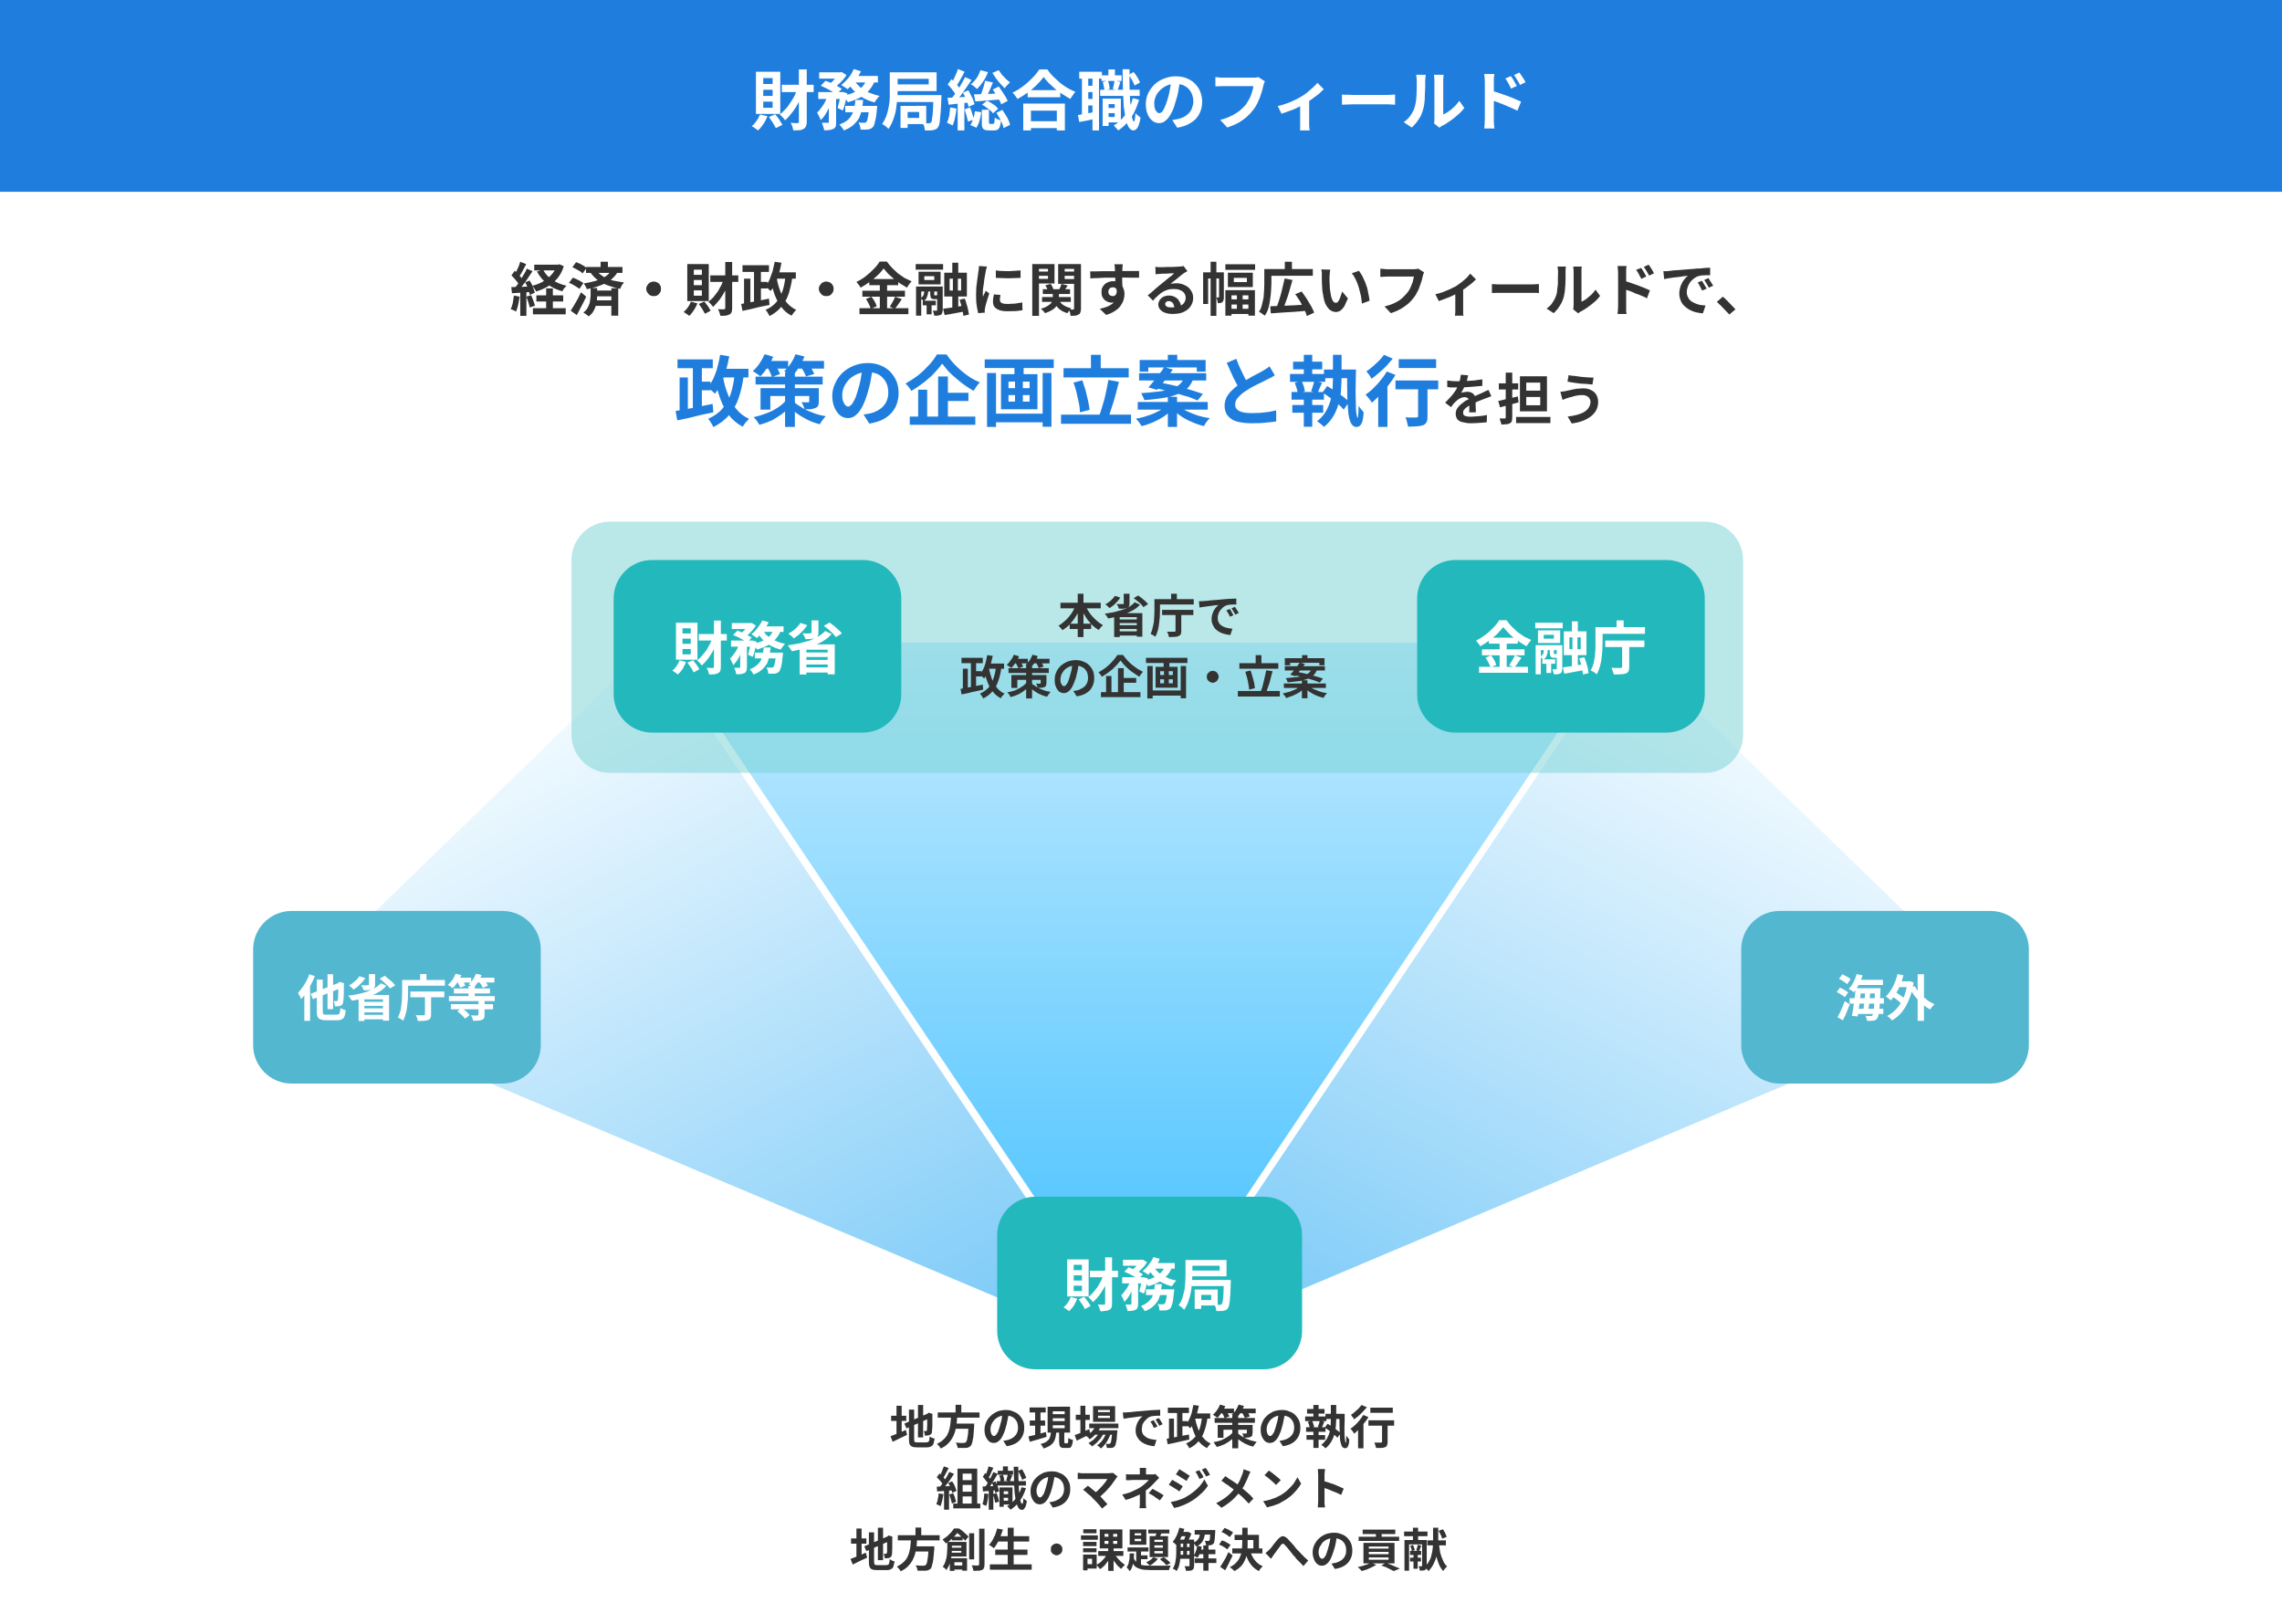 <svg width="1190" height="847" fill="none" xmlns="http://www.w3.org/2000/svg"><path d="M0 0h1190v847H0V0z" fill="#fff"/><path d="M0 0h1190v100H0V0z" fill="#1F7EDD"/><path d="M829.4 209.5c0-.6-.2-1.2-.5-1.7s-.9-1-1.4-1.3c-.7-.3-1.5-.5-2.4-.5-1.1 0-2.1.1-3.1.3-.9.2-1.8.4-2.5.7-.8.1-1.5.3-1.9.5-.4.1-.9.2-1.4.5l-1.4.5-1.1-4.2 1.6-.2c.6-.1 1.1-.1 1.6-.3l2.4-.5c.9-.3 1.9-.4 3-.6l3.3-.2c1.6 0 2.9.3 4.1.9 1.2.6 2.1 1.3 2.7 2.4.7 1.1 1 2.4 1 3.9s-.4 2.9-1 4.2c-.7 1.2-1.6 2.3-2.9 3.3-1.2.9-2.7 1.7-4.3 2.3-1.7.6-3.6 1.1-5.6 1.3l-2.1-3.6c1.8-.2 3.5-.5 4.9-.9 1.5-.4 2.7-.9 3.7-1.5 1.1-.7 1.9-1.4 2.4-2.3.5-.8.9-1.8.9-3zM818 195.6c.8.2 1.8.4 3 .4l3.6.5 3.5.3 2.9.1-.6 3.6-3-.3-3.5-.2-3.6-.5-2.9-.5.6-3.4zM781.3 209c.8 0 1.8-.3 2.9-.6l3.6-.8 3.7-.9.4 3.1-5.1 1.4-4.6 1.2-.9-3.4zm.3-9.1h10.1v3.2h-10.1v-3.2zm3.6-5.6h3.4v23.4l-.2 1.9c-.2.5-.6.9-1.1 1.1-.4.3-1 .5-1.8.5l-2.5.2-.5-1.6-.5-1.6h2.7l.4-.1.1-.4v-23.4zm5.4 23.1h17.9v3.2h-17.9v-3.2zm5.3-10.4v4.3h7.3V207h-7.3zm0-7.5v4.2h7.3v-4.2h-7.3zm-3.3-3.3h14.1v18.3h-14.1v-18.3zM765.6 195.7l-.5 2.1c-.1.8-.5 1.7-.9 2.8l-1.1 2.2-1.1 2 .9-.2 1.1-.2 1.2-.1c1.2 0 2.2.3 3 1 .8.7 1.3 1.7 1.3 3.1v3.2l.1 1.8v1.6h-3.5l.1-1.2v-1.5-1.4l.1-1.3c0-1-.3-1.6-.8-1.9-.5-.4-1-.6-1.6-.6-.9 0-1.7.2-2.5.6-.8.4-1.4.9-2 1.4l-1.4 1.4-1.3 1.8-3.1-2.3 3.2-3.4c.9-1.1 1.7-2.1 2.4-3.2.6-1.1 1.1-2.1 1.5-3.2l.7-2.4.4-2.4 3.8.3zm-10.9 2.7l2.5.3 2.6.1 4.2-.1 4.6-.3 4.4-.6v3.4l-3.3.3-3.7.3-3.4.2h-6.2l-1.7-.2v-3.4zm23 8.2l-1.1.4-1.3.5-1.1.4-3.3 1.3-3.9 1.8c-1 .5-1.6 1-2.2 1.4-.6.4-1.1.9-1.4 1.4-.4.4-.4.9-.4 1.4 0 .4 0 .8.2 1 .2.3.4.5.8.7l1.3.3 1.8.1 4.1-.3c1.5-.1 2.8-.3 4.2-.6l-.1 3.8-2.4.2-2.9.2-3 .1c-1.5 0-2.8-.2-4-.5-1.2-.2-2.2-.7-2.9-1.4-.6-.8-1-1.8-1-3 0-1 .2-1.8.7-2.7.5-.8 1.1-1.5 1.8-2.1l2.4-1.9 2.8-1.4 2.4-1.2 2-.9 1.8-.8 1.6-.8 1.6-.7 1.5 3.3z" fill="#333"/><path d="M729.4 187.3h19.5v4.6h-19.5v-4.6zm10.1 12.5h4.9V217c0 1.3-.1 2.3-.4 3-.4.7-1 1.3-1.8 1.7-.9.3-2 .5-3.2.6l-4.7.2-.6-2.5c-.2-1-.5-1.7-.8-2.4l2.3.1h3.3c.5 0 .7-.1.8-.2l.2-.5v-17.2zm-11.8-1.4H750v4.6h-22.3v-4.6zm-9 4.7l4.2-4.2.6.2v23.5h-4.8v-19.5zm4.5-9.4l4.5 1.8c-1 1.7-2.2 3.5-3.6 5.3-1.4 1.8-2.8 3.4-4.3 5s-3 2.9-4.4 4.2l-.9-1.4-1.3-1.6-1.1-1.2c1.4-1 2.8-2.1 4.1-3.4 1.4-1.4 2.7-2.7 3.8-4.2 1.3-1.5 2.3-3 3.2-4.5zm-1.5-8.7l4.6 2-3.3 3.8c-1.2 1.2-2.5 2.5-3.9 3.6-1.3 1.2-2.6 2.2-3.9 3.1l-.7-1.3-1-1.4-1-1.2c1.2-.7 2.3-1.6 3.5-2.6l3.2-3c1-1 1.8-2 2.5-3zM674.3 188.6h15.2v4h-15.2v-4zm-.4 22.6H690v4h-16.1v-4zm16.5-18.5h14.5v4.5h-14.5v-4.5zm-17.7 2.3h18.4v4.1h-18.4V195zm.8 9.4h16.9v4h-16.9v-4zm6.4-19.4h4.4v11.6h-4.4V185zm0 20.7h4.4v16.8h-4.4v-16.8zm9.7-1l2.5-3.4 4.2 2.6 4.1 2.9c1.3 1 2.3 1.9 3.1 2.8l-2.8 4c-.7-.9-1.7-1.9-3-3-1.2-1-2.5-2.1-4-3.1-1.4-1.1-2.7-2-4.1-2.8zm-4.2-6.1l4 1-1.3 2.9-1 2.5-3.4-1 .6-1.7.6-1.9.5-1.8zm-10.2 1l3.5-1c.5.9.8 1.8 1.2 2.8l.6 2.6-3.8 1.2c0-.7-.2-1.6-.5-2.7l-1-2.9zm27.3-6.9h4.6l-.1 5.6-.1 5.7.1 5.2.1 4.3c.1 1.3.2 2.3.4 3 .1.8.3 1.2.5 1.3.1 0 .2-.3.2-.8l.2-2.4.1-3 .8 1.2 1 1.2.8 1c-.1 2.3-.4 4-.8 5.2-.5 1.2-1.1 1.9-1.8 2.2-.7.3-1.5.3-2.3 0-.8-.4-1.5-1.2-2-2.4-.5-1.3-.9-2.9-1.1-4.8l-.5-6.6-.1-7.6v-8.3zm-7.4-7.7h4.5v12.4l-.3 6.4c-.2 2.2-.6 4.5-1.3 6.8-.6 2.2-1.5 4.4-2.7 6.4-1.2 2-2.8 4-4.9 5.6l-1-1-1.4-1.1-1.2-.8c1.9-1.5 3.4-3.2 4.5-5 1.1-1.9 1.9-3.8 2.5-5.8.5-2 .9-4 1.1-5.9l.2-5.6V185zM664.8 195.7l-1.8 1.1-2.1 1-2.3 1.2-2.9 1.4-3.1 1.6-2.9 1.8c-1.7 1.1-3 2.2-4 3.4-1.1 1.1-1.6 2.4-1.6 3.8 0 1.5.7 2.5 2.1 3.3 1.4.7 3.5 1.1 6.3 1.1l4.4-.1 4.6-.5 4-.8v5.7c-1.2.3-2.4.3-3.7.5l-4.3.4-4.9.1c-2 0-3.8-.1-5.6-.5-1.6-.2-3.1-.7-4.4-1.4-1.2-.8-2.2-1.7-2.9-2.8-.7-1.2-1.1-2.7-1.1-4.4 0-1.6.4-3.2 1.1-4.6.8-1.4 1.8-2.7 3.1-3.8 1.2-1.2 2.7-2.3 4.2-3.4l3.1-1.8 3.1-1.8 2.9-1.5 2.2-1.2 2.1-1.3c.6-.3 1.1-.7 1.6-1.2l2.8 4.7zm-20.1-8.6c.7 1.8 1.3 3.5 2.1 5.1l2.2 4.6 2 3.8-4.5 2.6-2.2-4.1c-.8-1.5-1.6-3.1-2.3-4.8l-2.3-5.1 5-2.1zM609 185h4.9v5.4H609V185zm0 21.9h4.8v15.7H609v-15.7zm-14.7-19.2h34.4v6.1h-4.6v-2.2h-25.3v2.2h-4.5v-6.1zm-.3 6.9h35v3.8h-35v-3.8zm-.7 15h36.5v4h-36.5v-4zm13.8-18.2l4.5 1.3c-.8 1.3-1.8 2.5-2.7 3.8l-2.9 3.7-2.6 3.1-4.5-1.3 2.6-3.1 3-3.8c1-1.3 1.9-2.5 2.6-3.7zm-5.1 10.9l2.7-2.9 5.7 1.2c2.1.4 4.1 1 6.2 1.5l5.9 1.7 4.8 1.6-2.8 3.4-4.5-1.8c-1.8-.5-3.8-1-5.8-1.7l-6.2-1.6c-2.1-.6-4-1-6-1.4zm5.8 9.6l3.5 1.6c-1.2 1.3-2.7 2.5-4.4 3.7-1.7 1.1-3.6 2.1-5.6 3-1.9.8-3.9 1.5-6 2l-.8-1.3-1.1-1.5-1.1-1.1c2-.3 4-.8 6-1.5 2-.6 3.7-1.3 5.4-2.2 1.7-.8 3-1.7 4.1-2.7zm7.2-.1c1.1 1 2.5 1.9 4.2 2.7 1.7.8 3.5 1.5 5.5 2.2 2.1.6 4.1 1.1 6.2 1.3l-1.2 1.3-1.1 1.5-.8 1.4c-2-.5-4.1-1.2-6.1-2.1-2-.8-3.9-1.8-5.7-3-1.7-1.1-3.2-2.4-4.5-3.8l3.5-1.5zm2.6-15h5c-.6 1.5-1.2 2.8-2 4-.8 1.2-1.8 2.2-3.1 3-1.3.9-2.8 1.6-4.7 2.2-1.8.7-4.1 1.2-6.8 1.6-2.6.4-5.7.8-9.3 1-.1-.5-.3-1.1-.7-1.8l-.9-1.8c3.3-.2 6.1-.5 8.5-.8 2.4-.2 4.4-.7 6-1.1 1.6-.4 2.9-1 3.9-1.5 1.1-.6 1.9-1.3 2.5-2.1.7-.8 1.2-1.7 1.6-2.7zM554.6 192h34v4.8h-34V192zm-1.3 24.2h36.5v4.8h-36.5v-4.8zm15.6-31.2h5.1v9.7h-5.1V185zm9.1 13.1l5.5 1-1.3 5-1.4 5.1-1.5 4.6c-.4 1.5-.9 2.8-1.4 4l-4.7-1.1c.5-1.2 1-2.6 1.4-4.1l1.4-4.8 1.1-5 .9-4.7zm-18.2 1.4l4.6-1.2 1.7 5.2 1.3 5.5c.4 1.7.6 3.2.8 4.7l-5 1.3c-.1-1.4-.2-3-.6-4.8l-1.2-5.5c-.5-1.9-1-3.7-1.6-5.2zM517.4 215.7h28.1v4.5h-28.1v-4.5zm-3.9-28.3h36v4.5h-36v-4.5zm1.2 7.1h4.7v28.1h-4.7v-28.1zm29 0h4.6v28h-4.6v-28zm-14.7-5.8h4.8v8.3H529v-8.3zm.3 8.3h4.1v14.8h-4.1V197zm-3.4 9v3.4h11V206h-11zm0-7v3.4h11V199h-11zm-3.9-3.9h19v18.3h-19v-18.3zM491.3 189.6c-.8 1.2-1.8 2.4-3 3.7-1.1 1.3-2.3 2.6-3.8 3.8-1.4 1.3-2.9 2.5-4.5 3.6-1.5 1.1-3.1 2.2-4.8 3.1l-.8-1.3-1.1-1.4-1.1-1.1c2.3-1.3 4.5-2.7 6.7-4.4 2.1-1.7 4-3.6 5.7-5.4 1.7-1.9 3-3.7 4-5.4h5c1.1 1.6 2.3 3.2 3.6 4.6 1.4 1.5 2.8 2.8 4.3 4.1 1.5 1.2 3 2.4 4.6 3.4 1.6 1 3.2 1.8 4.9 2.5-.7.6-1.3 1.3-1.8 2.1l-1.5 2.3c-1.6-.9-3.1-1.9-4.7-3s-3-2.3-4.5-3.6c-1.5-1.2-2.9-2.5-4.1-3.8l-3.1-3.8zm.3 15.2H505v4.3h-13.4v-4.3zm-17.2 12.4h34.2v4.3h-34.2v-4.3zm14.8-20.9h5.1v23.2h-5.1v-23.2zm-10.4 6.9h4.7v16.2h-4.7v-16.2zM455.1 191.6c-.2 2-.6 4.2-1 6.4-.4 2.4-1 4.7-1.7 7-.8 2.7-1.7 5-2.7 7-1.1 2-2.2 3.5-3.5 4.5-1.2 1.1-2.6 1.5-4 1.5-1.5 0-2.8-.4-4.1-1.4-1.2-1-2.2-2.4-3-4.2-.7-1.7-1.1-3.7-1.1-6s.5-4.4 1.5-6.5c.9-2.1 2.2-3.9 3.8-5.5 1.7-1.6 3.7-2.8 5.9-3.7 2.2-.9 4.6-1.4 7.2-1.4 2.5 0 4.7.4 6.7 1.2 2 .8 3.7 1.9 5.1 3.3 1.4 1.5 2.5 3.2 3.3 5 .7 1.9 1.1 3.9 1.1 6.2 0 2.7-.6 5.2-1.7 7.4-1.2 2.3-2.9 4.1-5.2 5.6-2.2 1.4-5 2.3-8.4 2.9l-3-4.8c.8-.1 1.5-.1 2.1-.3l1.6-.3c1.3-.3 2.5-.8 3.6-1.4 1.1-.6 2.1-1.3 2.9-2.2.9-.9 1.5-1.9 2-3.2.5-1.2.7-2.5.7-3.9 0-1.6-.2-3.1-.7-4.4-.5-1.3-1.2-2.4-2.2-3.4-.9-1-2-1.7-3.3-2.2-1.4-.5-3-.8-4.7-.8-2.1 0-4 .4-5.6 1.2-1.7.8-3 1.7-4.1 2.8-1.1 1.3-2 2.6-2.6 4-.5 1.3-.8 2.7-.8 4 0 1.3.1 2.4.5 3.3.3.9.7 1.5 1.1 2 .5.4 1 .7 1.5.7.6 0 1.1-.4 1.7-1 .5-.5 1-1.4 1.6-2.6.6-1.1 1.1-2.6 1.6-4.4.6-2 1.2-4 1.6-6.2.4-2.1.7-4.3.9-6.4l5.4.2zM394 196.4h35v4.1h-35v-4.1zm15.4-2.2h5.1v28.4h-5.1v-28.4zm-12.8 8.2h28v4.1h-22.9v7.1h-5.1v-11.2zm25.4 0h5v6.8c0 1-.1 1.8-.4 2.4-.2.4-.7.9-1.5 1.2-.7.2-1.5.5-2.4.6h-3.1l-.7-1.9-.9-1.8 2 .1h1.4l.5-.1.1-.5v-6.8zm-12.1 6.3l3.6 1.3c-1.3 1.9-2.8 3.5-4.6 5-1.9 1.5-3.9 2.8-6 4-2.2 1-4.5 1.9-6.9 2.5l-.8-1.3-1.1-1.5-1.1-1.2c2.4-.5 4.6-1.2 6.7-2 2.2-.8 4.1-1.8 5.9-3 1.7-1.1 3.2-2.4 4.3-3.8zm3.4.1c1 1.1 2.3 2.2 4.1 3.2 1.7 1.2 3.7 2.2 6 3 2.2 1 4.6 1.6 7.2 2l-1.1 1.3-1.1 1.5-.9 1.4c-2.5-.6-4.8-1.5-7-2.6-2.1-1.1-4-2.3-5.7-3.6-1.7-1.4-3-2.7-4-4l2.5-2.2zm-14.8-20.6H411v4h-12.5v-4zm16 0h15.2v4h-15.2v-4zm-15.8-3.5l4.5 1.3c-.8 2-1.8 3.8-3 5.6-1.2 1.8-2.4 3.4-3.7 4.6l-1.2-.9-1.5-1-1.3-.8c1.3-1 2.5-2.4 3.5-3.9 1.1-1.6 2-3.2 2.7-4.9zm16.1 0l4.7 1.2c-.8 2-1.7 3.9-2.9 5.7-1.2 1.9-2.4 3.4-3.6 4.6l-1.3-.9-1.5-1-1.3-.8c1.3-1.1 2.4-2.4 3.4-3.9 1.1-1.6 1.9-3.2 2.5-4.9zm-14.8 6.6l4-1.3 1.6 2.5 1.2 2.5-4.2 1.6-1.1-2.6c-.5-1-.9-1.9-1.5-2.7zm17.5-.3l4-1.3 1.8 2.7c.6.9 1 1.8 1.3 2.6l-4.3 1.3c-.3-.7-.6-1.6-1.2-2.6l-1.6-2.7zM353.3 187.4h18.4v4.6h-18.4v-4.6zm10.1 11.6h7.1v4.5h-7.1V199zm-2.1-9.2h4.7V215h-4.7v-25.2zm-6.9 7h4.3v18.9h-4.3v-18.9zm-2.1 17.5l5.6-1c2.1-.3 4.4-.8 6.7-1.3l7-1.4.4 4.4-6.6 1.4-6.5 1.6-5.7 1.2-.9-4.9zm22.2-22h15.8v4.5h-15.8v-4.5zm1-7.3l4.8.8c-.5 2.5-1 5-1.8 7.4-.7 2.5-1.5 4.8-2.5 6.8-.9 2-2 3.8-3.2 5.3l-1.1-1.1-1.4-1.2-1.3-1c1.2-1.3 2.2-2.9 3-4.6.8-1.8 1.6-3.8 2.1-5.9.6-2.1 1.1-4.3 1.4-6.5zm7.6 10l4.8.4c-.6 4.6-1.5 8.6-2.7 12.1-1.2 3.5-2.8 6.4-5 8.9-2.2 2.6-4.9 4.6-8.2 6.3l-.7-1.4-1-1.6-1-1.3c3-1.4 5.5-3.1 7.3-5.2 1.9-2.2 3.4-4.7 4.4-7.7 1-3 1.7-6.5 2.1-10.5zm-6.2.8c.6 3.5 1.4 6.7 2.6 9.6 1.1 3 2.5 5.6 4.4 7.8 1.8 2.3 4.1 4 6.7 5.2l-1.1 1.2c-.5.4-.9 1-1.2 1.4l-1 1.5c-2.8-1.5-5.3-3.5-7.2-6.1-1.9-2.4-3.4-5.4-4.6-8.8-1.2-3.3-2.1-7-2.8-11.1l4.2-.7z" fill="#1F7EDD"/><path d="M901.8 164l-2.1-2.2-2.2-2.3-2.2-2.1 3.1-2.7c.7.6 1.6 1.3 2.3 2.1l2.3 2.4 2 2.1-3.2 2.7zM867.4 141.4h1.6l1.3-.1 2.3-.3 3.1-.2 3.6-.3 4-.3c1-.2 2-.2 3.1-.2l2.9-.3 2.5-.1v3.9H890l-2.2.1c-.6.1-1.3.1-1.8.3-.9.2-1.7.6-2.5 1.2s-1.5 1.2-2.1 2c-.5.8-1 1.6-1.3 2.5-.3.9-.5 1.8-.5 2.7 0 1 .2 1.8.6 2.6.3.7.8 1.4 1.4 1.9.6.5 1.4 1 2.2 1.3.8.4 1.7.6 2.6.9l3 .3-1.4 4.1c-1.3-.1-2.5-.3-3.7-.6-1.3-.3-2.3-.8-3.3-1.3-1.1-.6-2-1.3-2.8-2.1-.8-.8-1.4-1.7-1.8-2.8-.4-1-.7-2.2-.7-3.6 0-1.3.3-2.7.7-3.9.5-1.1 1-2.3 1.7-3.1.7-1 1.4-1.7 2.1-2.2l-2.1.2-2.5.4-2.8.3-2.7.4-2.3.4-.4-4.1zm20.1 5l.8 1.3.9 1.5.8 1.3-2.4 1-1.1-2.2c-.3-.7-.7-1.3-1.2-2l2.2-.9zm3.4-1.4l.8 1.3.9 1.4.8 1.3-2.3 1-1.1-2-1.3-2 2.2-1zM855.8 139.7l.9 1.3 1 1.7.8 1.5-2.6 1.2-.9-1.7-.8-1.5-1-1.5 2.6-1zm3.9-1.7l1 1.4 1 1.6.8 1.5-2.5 1.2-1-1.7-.8-1.4-1-1.4 2.5-1.2zm-15.9 21.6v-1.9-3-3.7-3.6-3.1-2l-.1-1.8-.2-1.8h4.7l-.2 1.7V162.3l.2 1.4h-4.7l.2-2 .1-2.1zm3.2-13.1c1 .2 2.1.5 3.4 1l3.7 1.3 3.6 1.4 2.7 1.2-1.6 4.2c-.8-.6-1.8-1-2.8-1.4-1-.4-2.1-.9-3.2-1.2-1-.5-2-1-3-1.3l-2.8-.9v-4.3zM820.4 161.3l.1-1 .1-1.2v-1.3-2.4-3-3.4-3.1-2.6-1.7l-.1-1.7-.1-.9h4.5l-.2.9V157.3c.8-.3 1.6-.8 2.5-1.4l2.6-2.2c.8-.8 1.6-1.7 2.2-2.7l2.4 3.3c-.8 1.1-1.8 2.2-3 3.2s-2.4 2-3.6 2.8c-1.3.9-2.5 1.7-3.6 2.2l-.8.5-.4.4-2.6-2.1zm-13.9-.4c1.3-.9 2.5-2 3.2-3.3.9-1.3 1.5-2.6 1.9-3.9.2-.7.4-1.4.4-2.4l.4-3.1v-3.3l.1-3.1-.1-1.5-.2-1.3h4.4l-.1.6-.1 1v4.3l-.1 3.6-.3 3.5-.5 2.7c-.5 1.7-1.1 3.3-2.1 4.7-.9 1.5-2 2.8-3.2 3.9l-3.7-2.4zM778 148.1l1.4.1 1.8.1H799l2-.1 1.5-.1v4.7l-1.5-.1H780.3l-2.3.1v-4.7zM748.5 153.4c1.3-.2 2.6-.6 4-1.1l3.8-1.6 3-1.5 2.8-2 2.7-2.3 1.9-2.2 3 3-2.3 2.1-3.1 2.4-3.3 2.1-2.3 1.3-2.8 1.3-2.9 1.1-2.7 1-1.8-3.6zm10.4-1.9l4.1-.8V163.8l.2.8h-4.5l.1-.8.1-1.2v-11.1zM742.6 142l-.4 1-.3 1.1-.6 2.5-1 2.8c-.3 1-.7 2-1.3 2.9-.4 1-1 1.9-1.6 2.7-.9 1.2-1.9 2.3-3.1 3.4-1.3 1-2.6 2-4.1 2.8-1.4.8-3.1 1.5-4.9 2.1l-3.3-3.5c2-.5 3.8-1.1 5.2-1.8 1.5-.7 2.8-1.5 3.8-2.4 1-.9 2-1.9 2.8-2.9.7-.8 1.2-1.7 1.7-2.7l1.2-3 .6-2.8H723.4l-2 .1-1.6.1v-4.3l1.1.1 1.3.1 1.2.1H737.3l1.1-.1 1.2-.2 3 1.9zM693.7 140.6l-.2 1.2-.1 1.3-.1 1.1v2.1l.1 2.1.1 2.2.6 3.8c.3 1.1.6 1.9 1 2.6.5.6.9.9 1.6.9.3 0 .7-.2 1-.6.3-.3.7-.9.9-1.5l.7-1.9.6-1.9 3 3.6-1.9 4.2c-.7 1-1.4 1.7-2 2.2-.8.4-1.5.7-2.4.7-1 0-2.1-.4-3.1-1.1-.9-.7-1.7-1.9-2.5-3.5-.6-1.6-1-3.8-1.4-6.4l-.2-3-.1-2.9v-2.2-1.6l-.3-1.5 4.7.1zm15 .6l1.6 2.5 1.5 3.2 1.2 3.4.7 3.5c.3 1 .3 2.1.5 3l-4 1.5c-.2-1.3-.2-2.5-.5-4l-1.1-4.3c-.4-1.5-1-2.9-1.6-4.2-.6-1.3-1.3-2.4-2.1-3.3l3.8-1.3zM662.4 159.7l5.6-.2 6.6-.3 7.1-.4-.1 3.2c-2.2.3-4.5.4-6.7.6l-6.6.4-5.6.4-.3-3.7zm7.5-14.5l4.1.8-1.2 4.2-1.2 4.1-1.4 3.9-1.2 3.3-3.5-.9c.5-1 .9-2.2 1.3-3.4l1.2-4 1-4.1.9-3.9zm5.5 8.2l3.4-1.4 2.5 3.6 2.4 4c.7 1.2 1.2 2.4 1.6 3.4l-3.8 1.8c-.3-1.1-.7-2.2-1.4-3.5l-2.1-4.1c-1-1.4-1.7-2.7-2.6-3.8zM661 140.3h23.6v3.5H661v-3.5zm-1.7 0h3.7v7.7l-.2 4c-.1 1.4-.2 2.8-.5 4.4-.2 1.6-.5 3-.9 4.4-.4 1.4-1.1 2.7-1.8 3.8l-.9-.6-1.2-.9-1-.5c.7-1 1.2-2.2 1.5-3.4l.9-3.9.3-3.9.1-3.4v-7.7zm10.7-3.8h3.7v5.5H670v-5.5zM631.3 136.5h3v28.2h-3v-28.2zm-3.9 5.5h9.6v3.2h-7v13.3h-2.6V142zm8.3 0h2.5v12.9c0 .5 0 1.1-.2 1.5 0 .4-.2.8-.5 1.1l-1 .5-1.4.1-.3-1.5-.5-1.5h1.1c.2 0 .3-.1.3-.3V142zm3.3-4.2h15.5v2.9H639v-2.9zm4.4 7.1v2.2h6.8v-2.2h-6.8zm-3.1-2.7h13v7.5h-13v-7.5zm.2 13.9h12.8v2.7h-12.8v-2.7zm-.1 4.9h12.9v2.7h-12.9V161zm-1.4-9.7h15.4v13.3H651V154h-8.8v10.6H639v-13.3zm6 1.4h3v10.2h-3v-10.2zM602.5 139.1l1.3.2h2.9l2.1-.1h2.5l2.1-.1 1.6-.1 1.4-.1.8-.2 2 2.7-1.1.6-1.1.7-1.4 1.1-1.8 1.5-1.8 1.4-1.6 1.3 1.5-.2 1.4-.1c1.7 0 3.2.3 4.5 1 1.4.6 2.5 1.5 3.2 2.7.8 1.1 1.2 2.4 1.2 3.9s-.4 3-1.2 4.2c-.8 1.3-2 2.3-3.6 3.1-1.6.8-3.6 1.1-6 1.1-1.4 0-2.7-.2-3.8-.6-1.1-.4-1.9-.9-2.6-1.7-.6-.7-1-1.6-1-2.6 0-.8.3-1.6.7-2.3.5-.7 1.1-1.3 1.9-1.7.8-.4 1.8-.7 2.8-.7 1.4 0 2.6.3 3.5.9 1 .5 1.7 1.3 2.1 2.2.6.8.9 1.9.9 3l-3.5.5c0-1.1-.4-2-.8-2.7-.6-.6-1.3-1-2.1-1-.6 0-1.1.2-1.4.5-.3.3-.5.5-.5 1s.3 1 .8 1.3c.6.4 1.3.5 2.2.5 1.7 0 3.1-.2 4.3-.6 1.1-.4 2-1 2.5-1.7.6-.8.9-1.7.9-2.8 0-.9-.3-1.7-.8-2.4s-1.3-1.2-2.3-1.6c-.9-.4-2-.5-3.2-.5-1.1 0-2.2.1-3.1.4-.9.3-1.9.7-2.7 1.2-.9.6-1.7 1.2-2.5 2-.8.7-1.7 1.5-2.4 2.5l-2.8-2.8 1.9-1.5 2-1.8 2-1.7 1.6-1.3 1.5-1.2 1.8-1.5 1.7-1.3 1.3-1.2h-1.1l-1.6.1-1.7.1h-1.6l-1.3.1-1.2.1-1.2.1-.1-3.9zM585.5 137.8l-.1.8-.1 1.1v.7l-.1 1.6v4.7l.1 2.3v1.9l-3.7-1.3v-1.5-2.1l-.1-2.2v-2l-.1-1.4-.1-1.6-.2-1h4.4zm-17 3.7h3l3.5-.1h7l2.7-.1h9.3v3.5h-3.8l-5.6-.1-4.2.1h-4.2l-3.9.2c-1.3 0-2.5 0-3.7.2l-.1-3.7zm16.3 8.9c0 1.6-.2 3-.6 4.1-.4 1.1-1 1.9-1.8 2.5-.8.5-1.7.8-2.9.8-.5 0-1.1-.1-1.8-.4-.6-.2-1.1-.6-1.7-1-.5-.5-.9-1.1-1.2-1.7-.3-.7-.4-1.5-.4-2.4 0-1.2.2-2.2.8-3 .5-.8 1.2-1.5 2.1-1.9.9-.5 2-.8 3.1-.8 1.3 0 2.4.4 3.3.9.9.6 1.5 1.5 2 2.5.4 1 .7 2 .7 3.3 0 1-.2 2-.5 3.1-.3 1-.9 2.1-1.6 3.1-.7 1-1.7 1.9-3 2.7-1.2.8-2.7 1.5-4.5 2l-3.3-3.2c1.3-.2 2.5-.6 3.6-1s2.1-1 2.9-1.6c.8-.6 1.5-1.4 2-2.4.4-.9.7-2 .7-3.3 0-1-.3-1.7-.7-2.2-.5-.5-1-.7-1.7-.7l-1.1.2c-.4.2-.7.5-.9.9-.3.3-.3.8-.3 1.3 0 .7.2 1.2.6 1.6.5.4 1.1.6 1.7.6.4 0 .9-.1 1.2-.4.4-.3.7-.8.8-1.5.1-.7 0-1.7-.3-2.8l2.8.7zM543.8 150.8H558v2.5h-14.2v-2.5zm-.4 4.1h15v2.5h-15v-2.5zm5.6-2.9h3.2v3.2l-.2 2.2c-.2.7-.6 1.4-1.1 2.2-.5.7-1.2 1.4-2.2 2-1 .6-2.2 1.2-3.7 1.7l-1-1.2-1.2-1.1c1.4-.4 2.4-.8 3.2-1.3.9-.5 1.5-1 2-1.5.4-.5.7-1.1.8-1.6.2-.6.2-1 .2-1.5V152zm3 4c.5 1.2 1.3 2.2 2.4 3 1.2.8 2.6 1.4 4.2 1.7l-1.1 1.3-.9 1.3c-1.8-.5-3.3-1.3-4.6-2.5-1.1-1.1-2-2.5-2.7-4.2l2.7-.6zm-6.9-7.2l2.8-.8.9 1.5.6 1.5-3 .8-.4-1.5-.9-1.5zm8.4-.8l3.3.9-1.2 1.7-1 1.4-2.4-.8.8-1.6.5-1.6zm-13.5-6.4h7.6v2.2H540v-2.2zm13.9 0h7.6v2.2h-7.6v-2.2zm6.2-3.9h3.6v23.2c0 .8-.1 1.5-.3 2-.2.5-.4.9-1 1.1-.4.3-1 .5-1.7.6l-2.4.1-.3-1.7-.7-1.7 1.4.1h1l.3-.1.1-.4v-23.2zm-19.7 0h9.5v10.1h-9.5v-2.4h6.1v-5.2h-6.1v-2.5zm21.6 0v2.5h-6.8v5.3h6.8v2.5h-10.2v-10.3H562zm-23.7 0h3.5v27h-3.5v-27zM519.3 141c1 .2 2 .2 3.1.3l3.6.1 3.4-.2 2.8-.2v3.9l-3 .1-3.4.1-3.4-.1-3.1-.1V141zm2.4 12.8l-.2 1.4-.1 1.2.2.9.7.7 1.3.4 2 .1 3.8-.2 3.7-.6.1 4.1-3.4.4-4.4.1c-2.6 0-4.4-.4-5.7-1.3-1.3-.8-1.9-2-1.9-3.6l.1-1.8.4-2.1 3.4.3zm-7-14.8l-.3.9-.3 1.1-.1.7-.3 1.6-.4 2.3-.3 2.5-.4 2.5-.1 2.1v1l.1 1c.2-.4.4-.7.4-1.1.3-.3.4-.6.6-1l.4-1 1.9 1.4-.9 2.7-.8 2.7-.5 2-.1.8-.1.6v.6l.1.6-3.5.3c-.3-1-.5-2.4-.8-4.1-.3-1.8-.3-3.7-.3-5.7l.1-3.5.4-3.3.4-2.9.3-2.2.2-1.4.1-1.5 4.2.3zM496.6 137h3.1v7.7h-3.1V137zm-13.4 20.5h2.6v6.4h-2.6v-6.4zm8.6 3.5l5.1-.7 5.9-1 .2 3.1-5.4 1-5 .9-.8-3.3zm8.6-4.7l2.7-.6c.4.9.7 1.8.9 2.8.4 1 .6 2 .8 2.9l.5 2.6-2.9.7-.4-2.5-.7-3-.9-2.9zm-5.2-11v6.2h6v-6.2h-6zm-2.8-3.1h11.8v12.4h-11.8v-12.4zM482 144v2h5.2v-2H482zm-3-2.3h11.5v6.6H479v-6.6zm-1.5-4h14.3v2.9h-14.3v-2.9zm3.7 19.1h6.8v2.4h-6.8v-2.4zm-3.5-7.4H490v2.6h-9.6v12.6h-2.7v-15.2zm11 0h2.9v12.3c0 .6-.1 1.1-.3 1.5-.1.4-.3.8-.8 1l-1.5.4h-1.8l-.3-1.3-.5-1.3h2c.2 0 .3-.1.3-.4v-12.2zm-3.6 1.4h2.1v3.2H488.6l.2-.3.8.5 1 .2c-.2.6-.4 1-.7 1.2-.3.2-.7.4-1.3.4h-1.4c-.8 0-1.4-.2-1.7-.6-.2-.4-.4-1-.4-1.9v-2.7zm11.8-7.4h2.6v9.6h.2v8.5h-3.1V153h.3v-9.6zm-14.9 7.2h2v1.2c0 .6 0 1.2-.2 1.8l-.6 1.8c-.3.6-.8 1.1-1.5 1.6l-.9-.8-.8-.7c.5-.3 1-.7 1.3-1.2.3-.3.5-.8.5-1.3.2-.5.2-.9.2-1.3v-1.1zM460.8 140c-.8 1-1.8 2.3-3.1 3.5-1.3 1.2-2.7 2.4-4.2 3.5s-3.1 2.1-4.7 3l-.6-1-.8-1-.8-1c1.7-.8 3.4-1.8 4.9-3 1.5-1.2 3-2.5 4.2-3.8 1.3-1.3 2.3-2.6 3-3.8h3.8c.8 1.2 1.7 2.2 2.7 3.3l3.1 2.9 3.5 2.4 3.6 1.7-1.4 1.6-1 1.7-3.5-2.1-3.4-2.5-3-2.7-2.3-2.7zm-7.5 5.5h15.1v3.2h-15.1v-3.2zm-3.6 6.1h22.2v3.1h-22.2v-3.1zm-1.5 9.1h25.5v3.1h-25.5v-3.1zm10.6-13.9h3.8v15.5h-3.8v-15.5zm-7.2 9.1l2.8-1.2 1.2 1.6 1 1.8.6 1.6-3.1 1.3-.6-1.6-.9-1.8-1-1.7zm15.2-1.2l3.5 1.3-1.9 2.7c-.6.9-1.2 1.7-1.8 2.3l-2.6-1.1 1-1.6 1-1.8.8-1.8zM430.9 146.8c.7 0 1.4.2 1.9.5.6.3 1.1.8 1.4 1.4.4.5.5 1.2.5 1.9s-.1 1.4-.5 1.9c-.3.6-.8 1.1-1.4 1.5-.5.3-1.2.4-1.9.4s-1.3-.1-1.9-.4c-.6-.4-1-.9-1.4-1.5-.4-.5-.6-1.2-.6-1.9s.2-1.4.6-1.9c.4-.6.8-1.1 1.4-1.4.6-.3 1.2-.5 1.9-.5zM387.2 138.3H401v3.5h-13.8v-3.5zm7.6 8.7h5.4v3.4h-5.4V147zm-1.6-6.9h3.6V159h-3.6v-18.9zm-5.2 5.2h3.3v14.2H388v-14.2zm-1.5 13.2l4.2-.8 5-.9 5.3-1.1.3 3.3-5 1-4.9 1.2-4.2.9-.7-3.6zm16.7-16.5H415v3.3h-11.8V142zm.8-5.5l3.5.5c-.3 2-.8 3.9-1.3 5.7-.5 1.8-1.2 3.5-1.9 5-.7 1.6-1.5 2.9-2.4 4l-.9-.7c-.2-.4-.6-.7-1-1l-1-.7c1-1 1.7-2.2 2.3-3.5l1.6-4.4 1.1-4.9zm5.6 7.5l3.6.3c-.4 3.5-1.2 6.5-2 9.1-.9 2.6-2.2 4.8-3.8 6.6-1.6 2-3.6 3.5-6.1 4.8l-.6-1.1-.7-1.2-.8-.9c2.3-1 4.1-2.3 5.5-3.9 1.5-1.7 2.5-3.6 3.3-5.8.8-2.3 1.3-4.9 1.6-7.9zm-4.6.6c.4 2.6 1 5 1.9 7.2.8 2.2 1.9 4.2 3.3 5.9 1.3 1.6 3 2.9 5 3.9l-.8.8-.9 1.2-.7 1c-2.2-1.1-4-2.6-5.4-4.6-1.4-1.8-2.6-4-3.5-6.5-.9-2.5-1.6-5.3-2.1-8.4l3.2-.5zM370.4 143.6H385v3.4h-14.6v-3.4zm7.8-7h3.6v24c0 .9-.1 1.6-.3 2.2-.2.5-.6.9-1.2 1.2-.5.3-1.1.4-1.9.6l-2.7.1-.5-1.7c-.2-.7-.5-1.3-.8-1.8l2 .1h1.2l.4-.2c.2-.1.2-.3.2-.5v-24zm-.5 8.4l2.9.9c-.6 1.9-1.4 3.7-2.3 5.4-.9 1.7-1.9 3.4-3 4.9-1.1 1.4-2.3 2.7-3.4 3.8l-1.2-1.4-1.3-1.3c.9-.6 1.7-1.4 2.6-2.3l2.3-3 1.9-3.4 1.5-3.6zm-17.4 12.3l3.4.9c-.5 1.2-1.1 2.4-1.9 3.6-.8 1.2-1.6 2.2-2.4 2.9l-.9-.7-1-.7-1-.6c.8-.7 1.5-1.5 2.2-2.4.7-1 1.2-2 1.6-3zm4.1 1.2l2.9-1.3 1.9 2.5 1.4 2.3-3 1.6-1.4-2.5-1.8-2.6zm-2.6-12.5v2.7h4.2V146h-4.2zm0 5.4v2.8h4.2v-2.8h-4.2zm0-10.8v2.7h4.2v-2.7h-4.2zm-3.4-2.9h11.2V157h-11.2v-19.3zM340.9 146.8c.7 0 1.4.2 1.9.5.6.3 1.1.8 1.4 1.4.4.5.5 1.2.5 1.9s-.1 1.4-.5 1.9c-.3.6-.8 1.1-1.4 1.5-.5.3-1.2.4-1.9.4s-1.3-.1-1.9-.4c-.6-.4-1-.9-1.4-1.5-.4-.5-.6-1.2-.6-1.9s.2-1.4.6-1.9c.4-.6.8-1.1 1.4-1.4.6-.3 1.2-.5 1.9-.5zM305.6 139.2h19v3.1h-19v-3.1zm4.4 12.3h10.5v3H310v-3zm0 5.1h10.6v2.9H310v-2.9zm3.2-20.1h3.8v4.1h-3.8v-4.1zm5.6 13.8h3.6v14.3h-3.6v-14.3zm-.1-9.3l3.3 1c-1 1.7-2.3 3-4 4.3-1.6 1.1-3.4 2-5.4 2.7-2.1.8-4.2 1.3-6.6 1.8l-.4-1-.6-1.1-.6-.9c2.1-.3 4.1-.8 6-1.3 1.9-.5 3.6-1.3 5-2.1 1.4-.9 2.6-2 3.3-3.4zm-20.2-1.7l1.9-2.6 2 .8 2 1.1 1.5 1.1-2.1 2.9c-.3-.4-.8-.8-1.4-1.2l-2-1.1-1.9-1zm-1.8 8.2l2-2.7c.6.2 1.3.4 2 .8l2 1 1.5 1-2 3-1.5-1-2-1.2c-.7-.4-1.3-.7-2-.9zm.9 14.5l1.7-2.7 1.9-3.3 1.8-3.6 2.7 2.3-1.6 3.3-1.7 3.2-1.6 3.1-3.2-2.3zm10.4-11.8h3.4v3.6l-.1 2.6-.6 3c-.3 1-.7 2-1.3 3-.6 1-1.4 1.8-2.4 2.6l-.8-.7-1-.7-1-.6c.8-.6 1.5-1.3 2-2.1.5-.9.9-1.7 1.2-2.6.2-.8.4-1.6.4-2.5.2-.8.2-1.5.2-2.1v-3.5zm2.7-9.4c1.3 1.5 2.7 2.7 4.2 3.6 1.5.8 3.1 1.4 4.8 1.9l5.7 1-1.2 1.5-.8 1.8c-2.1-.4-4-.9-5.9-1.6-1.8-.6-3.5-1.4-5.2-2.5-1.6-1.1-3.1-2.5-4.5-4.5l2.9-1.2zM278.6 138h12.8v3h-12.8v-3zm1.1 16h14v3.2h-14V154zm-1.8 6.7H295v3.2h-17.1v-3.2zm12.5-22.7h.6l.7-.2 2.3 1c-.7 2.4-1.8 4.4-3.2 6.2-1.4 1.7-3.1 3-5 4.3-1.8 1.1-4 2-6.2 2.7l-.9-1.5-1.1-1.5c2-.5 3.9-1.2 5.6-2.2 1.7-1 3.2-2.2 4.4-3.6 1.3-1.4 2.2-3 2.8-4.8v-.4zm-7.2 2.6c1 2.1 2.6 3.8 4.8 5.3 2 1.4 4.5 2.4 7.4 3.1l-1.2 1.3-1 1.6c-3.1-.9-5.7-2.1-7.9-3.9-2.1-1.7-3.9-3.8-5.3-6.4l3.2-1zm1.6 9.8h3.5v12.3h-3.5v-12.3zm-13.5-13.9l3.1 1.2-1.2 2.3-1.3 2.4-1.2 1.9-2.4-1 1.1-2.1 1.1-2.4.8-2.3zm3.4 3.6l3 1.3-2.4 3.6c-.8 1.3-1.7 2.5-2.6 3.6-.8 1.2-1.7 2.2-2.4 3l-2.1-1.2 1.8-2.2 1.7-2.7 1.7-2.8c.6-.9 1-1.8 1.3-2.6zm-8 3.5l1.7-2.4c.6.4 1.1 1 1.6 1.5l1.5 1.7 1.1 1.4-1.8 2.8-1.1-1.6-1.4-1.7-1.6-1.7zm7.2 3.6l2.3-.9 1.2 2.1.9 2.3.6 1.9-2.6 1.2-.5-2-.8-2.3-1.1-2.3zm-7.3 2.5l5-.1 5.8-.3v2.9l-5.5.4-4.9.3-.4-3.2zm7.9 5l2.5-.8 1.1 2.8.9 2.7-2.8.9c-.1-.7-.3-1.6-.7-2.7l-1-2.9zm-6.5-.6l3 .6-.8 4.3c-.3 1.3-.7 2.5-1.1 3.5l-.8-.5-1.1-.5-.9-.3c.5-.9.8-2 1.1-3.2l.6-3.9zm3.3-2.8h3.2v13.4h-3.2v-13.4z" fill="#333"/><path d="M787.9 39.7l1.1 1.6 1 1.8 1 1.7-3 1.4-1-2-.9-1.6-1.1-1.7 2.9-1.2zm4.4-1.9l1.1 1.6 1.2 1.8c.4.6.7 1.1.9 1.7l-2.9 1.4c-.3-.8-.6-1.4-1-1.9l-1-1.6c-.3-.6-.6-1.1-1.1-1.6l2.8-1.4zm-18 24.4v-2.1-3.4-4.1-4.1V45v-2.3l-.1-2.1-.2-2h5.3l-.3 2V63.6l.1 1.7.2 1.7H774l.2-2.4.1-2.4zm3.7-14.8c1.1.3 2.4.6 3.7 1.1L786 50c1.4.6 2.8 1 4 1.6l3.2 1.4-1.9 4.7-3.3-1.5-3.5-1.5-3.5-1.4-3-1v-4.9zM747.8 64.3l.2-1.2v-1.4-1.5-2.7V54v-3.7-3.6-2.9V42l-.1-2-.1-1h5l-.1 1-.1 2v17.7c.9-.4 1.9-.9 2.9-1.7 1-.6 2-1.5 2.9-2.4 1-.9 1.8-2 2.6-3l2.6 3.7c-.9 1.2-2 2.4-3.4 3.6-1.3 1.1-2.7 2.3-4.1 3.2-1.4 1-2.7 1.9-4.1 2.5l-.8.5-.6.5-2.8-2.3zm-15.8-.6c1.5-1 2.7-2.3 3.7-3.7 1-1.5 1.7-3 2.1-4.4l.6-2.7.3-3.6.1-3.7v-3.4l-.1-1.8-.2-1.4h5l-.1.6-.1 1.2-.1 1.3v3.5l-.2 4.1c0 1.3 0 2.7-.2 3.9-.2 1.2-.3 2.3-.6 3.1-.5 2-1.2 3.8-2.3 5.4-1 1.6-2.3 3.1-3.7 4.4l-4.2-2.8zM699.8 49.3l1.6.1h1.9l2 .1h18.2l2.3-.1 1.7-.1v5.3l-1.7-.1-2.3-.1h-18.2l-3 .1-2.5.1v-5.3zM666.3 55.3c1.5-.3 3-.7 4.5-1.3 1.5-.5 3-1.1 4.3-1.8 1.3-.6 2.5-1.2 3.4-1.8 1.1-.6 2.2-1.4 3.2-2.2l3-2.6c.9-.9 1.7-1.6 2.3-2.4l3.3 3.3-2.6 2.5-3.5 2.6c-1.2.9-2.5 1.7-3.7 2.4l-2.7 1.5-3.1 1.5-3.3 1.2-3.1 1.1-2-4zm11.7-2.2l4.7-.9v13.4l.1 1.4.2 1h-5.1l.1-1v-1.4-12.5zM659.6 42.4l-.5 1.1-.3 1.2-.7 2.8-1.1 3.3-1.4 3.2c-.6 1.1-1.2 2.2-1.9 3.1-1 1.3-2.2 2.6-3.6 3.9-1.3 1.1-2.8 2.2-4.5 3.1-1.6.9-3.6 1.7-5.6 2.4l-3.7-4c2.3-.5 4.2-1.3 5.8-2.1 1.7-.8 3.1-1.7 4.4-2.7 1.2-1 2.3-2.1 3.2-3.2l1.9-3.1c.5-1.1 1-2.3 1.3-3.4.4-1.1.6-2.2.7-3.1h-15.8l-2.3.1h-1.7v-4.8l1.2.1 1.5.2h18.3l1.4-.3 3.4 2.2zM615.4 41.7l-.9 5.5c-.3 2-.8 3.9-1.5 5.9-.6 2.3-1.3 4.3-2.2 5.9-.9 1.7-1.8 3-3 3.9-1 .9-2.1 1.3-3.4 1.3-1.2 0-2.4-.4-3.4-1.2-1.1-.9-2-2-2.6-3.6-.6-1.4-.9-3.2-.9-5.1 0-1.9.4-3.8 1.2-5.6.8-1.7 1.9-3.2 3.3-4.6 1.4-1.3 3-2.4 5-3.1 1.9-.8 4-1.2 6.1-1.2 2.1 0 4 .3 5.7 1 1.7.7 3.2 1.6 4.3 2.8 1.2 1.2 2.2 2.6 2.8 4.2.6 1.6 1 3.4 1 5.2 0 2.4-.5 4.5-1.5 6.4-1 1.9-2.4 3.5-4.4 4.6-1.9 1.3-4.2 2.1-7.1 2.6l-2.6-4 1.7-.3 1.5-.3c1.1-.3 2.1-.6 3-1.1 1-.6 1.8-1.2 2.5-1.9.7-.8 1.3-1.7 1.6-2.7.4-1.1.7-2.2.7-3.4 0-1.3-.3-2.6-.7-3.7-.4-1.1-1-2-1.8-2.9-.8-.8-1.8-1.4-2.8-1.9-1.2-.4-2.5-.6-4-.6-1.8 0-3.4.2-4.7.9-1.4.7-2.6 1.5-3.5 2.5-1 1-1.8 2.1-2.2 3.3-.5 1.2-.7 2.3-.7 3.4s.1 2.1.4 2.8c.2.8.6 1.3 1 1.7.4.4.7.6 1.2.6s1-.3 1.5-.7c.4-.5.9-1.3 1.3-2.3.5-1 .9-2.2 1.4-3.7.5-1.7 1-3.4 1.3-5.3.4-1.8.6-3.7.8-5.4l4.6.1zM576.6 56.3h6.1V59h-6.1v-2.7zm-2.2-17h10.5v2.9h-10.5v-2.9zm-.7 7.5h20.6V50h-20.6v-3.2zm3.7 4.6h7.1v12.4h-7.1V61h3.9v-6.7h-3.9v-2.9zm-2.4 0h3.1v14.3H575V51.4zm3-15.2h3.4v5.1H578v-5.1zm12.7 15l3.3.8c-1 3.5-2.4 6.7-4.2 9.4-1.8 2.7-4.1 4.9-6.6 6.6l-.7-.7-.9-1-.8-.9c2.5-1.4 4.5-3.4 6.2-5.8 1.7-2.5 3-5.3 3.7-8.4zm-15.6-8.5l2.7-.7.6 2.3.3 2.1-2.7.7-.4-2.1-.5-2.3zm13.4-3.7l2.6-1.4c.8.8 1.4 1.7 2 2.7.6 1 1.1 1.9 1.4 2.7l-2.8 1.6-1.3-2.8c-.6-1.1-1.3-2-1.9-2.8zm-7.3 3l3.1.7-.8 2.3-.7 2-2.5-.6.5-2.1.4-2.3zm-18.4-4.6h11.8V41h-11.8v-3.6zm3 7.3h5.9V48h-5.9v-3.3zm0 6.9h5.9V55h-5.9v-3.4zm-1.6-12.3h3.3v21.4h-3.3V39.3zm5.5 0h3.4V68h-3.4V39.3zM562.1 60l4.4-.8 5.1-.9.3 3.4-4.7 1.1-4.4.8-.7-3.6zm23.3-23.9h3.6v8.4c0 2.6.2 5.1.3 7.5l.5 5.9c.2 1.7.4 3 .7 4 .2.9.5 1.4.8 1.4.2 0 .4-.3.5-1.1.2-.8.2-1.8.3-3.2l.9.9 1 .8c.3.3.5.5.8.6-.3 1.8-.7 3.2-1.1 4.2-.4 1-.9 1.6-1.3 2-.4.3-.9.5-1.3.5-.9 0-1.7-.5-2.4-1.5s-1.2-2.5-1.7-4.3l-1-6.7-.4-8.8-.2-10.6zM535.9 47h17v3.7h-17V47zm-.5 16.2H553v3.6h-17.6v-3.6zm-1.8-9.2h21.7v14h-4.2V57.7h-13.5V68h-4V54zm10.6-13.9c-.9 1.4-2.1 2.7-3.5 4.1-1.4 1.4-3 2.8-4.7 4-1.8 1.3-3.5 2.4-5.4 3.4l-.7-1-.9-1.2-1-1.1c2-.9 3.9-2.1 5.7-3.5 1.8-1.3 3.3-2.8 4.8-4.3s2.5-2.9 3.5-4.3h4.2c.8 1.3 1.8 2.5 3 3.7l3.6 3.3c1.2 1 2.6 1.9 3.9 2.7 1.4.8 2.8 1.5 4.1 2-.5.5-1 1.1-1.4 1.8l-1.3 1.9-3.9-2.4c-1.4-.9-2.7-1.8-3.9-2.8l-3.4-3.1c-1.1-1.1-1.9-2.1-2.7-3.2zM513.7 42.1l4.1.9-1.3 3.1-1.3 2.9-1.2 2.5-3-.9 1-2.6 1-3 .7-2.9zm4 4.6l3.1-1.6 1.8 2.6 1.7 2.6 1.2 2.3-3.4 1.8c-.2-.7-.5-1.5-1.1-2.4-.4-.9-1-1.8-1.6-2.7l-1.7-2.6zm1.9 12.1l3.1-1.5 1.7 2.6c.6.9 1.1 1.8 1.5 2.8.4.9.7 1.7.8 2.4l-3.4 1.7c-.1-.8-.3-1.5-.7-2.4-.4-1-.8-1.9-1.4-2.9l-1.6-2.7zm-11.7-9.6l4.1-.1 5-.2 5.4-.3-.1 3.2-7.3.6-6.4.5-.7-3.7zm3.4-12.6l3.9 1c-.6 1.7-1.5 3.4-2.5 4.9-1 1.5-2.1 2.8-3.2 3.9l-.9-.8-1.2-1-1.1-.6c1.1-1 2.1-2 3-3.3.9-1.3 1.5-2.7 2-4.1zm9.5 0l1.7 2.4 2.1 2.2 2.1 1.8-1 .9-1 1.1-.8 1-2.3-2.4-2.2-2.7-1.9-2.9 3.3-1.4zm-8.7 18l2.6-2.1c.7.3 1.5.7 2.2 1.2l2.1 1.4 1.5 1.6-2.7 2.4c-.3-.5-.8-1.1-1.5-1.6l-2-1.5c-.7-.6-1.4-1-2.2-1.4zm-.1 2.6h3.7v6.4l.1.8c.1.1.2.2.5.2h1.6l.4-.2.3-.9.1-2.2.9.6 1.2.5 1.2.4c-.1 1.4-.3 2.4-.6 3.2-.3.8-.7 1.3-1.2 1.6-.4.3-1.1.4-1.9.4H515.7c-1 0-1.8-.1-2.4-.4-.5-.3-.9-.7-1.1-1.4-.2-.6-.2-1.5-.2-2.6v-6.4zm-3.6.8l3.3.5c-.2 1.5-.5 2.9-.9 4.4-.4 1.4-1 2.7-1.6 3.7l-3.2-1.4c.6-.8 1-1.9 1.5-3.2.5-1.4.7-2.7.9-4zm-8.9-22l3.5 1.4-1.4 2.7-1.5 2.6-1.4 2.3-2.7-1.2c.5-.7.9-1.5 1.3-2.4l1.2-2.7c.5-.9.7-1.8 1-2.7zm3.8 4.2l3.3 1.5-2.7 4-2.9 4.1-2.8 3.4-2.4-1.4 2-2.5 2.1-3 1.8-3.2 1.6-2.9zm-9.1 3.8l2-2.7L498 43l1.7 2 1.2 1.7-2.2 3.1-1.2-1.8-1.5-2-1.8-2zm7.9 4.3l2.9-1.2 1.3 2.5c.5.8.8 1.7 1.2 2.5l.7 2.2-3.1 1.4-.6-2.3-1.1-2.6c-.4-.8-.8-1.8-1.3-2.5zm-8 2.7l5.4-.2 6.4-.5.1 3.1-6 .6-5.3.6-.6-3.6zm8.9 6l2.8-1c.5 1 .9 2 1.2 3.3l.9 3-3.1 1.1-.8-3.2-1-3.2zm-7.5-1l3.3.6c-.2 1.6-.4 3.2-.8 4.8-.3 1.6-.8 2.9-1.2 4l-.9-.4-1.1-.6-1-.4c.5-1 .9-2.2 1.2-3.7l.5-4.3zm3.9-3.2h3.5V68h-3.5V52.8zM466.5 37.7h21.9v9.8h-21.9V44h17.8v-2.9h-17.8v-3.4zm-2.5 0h4.1V46l-.1 5-.7 5.7c-.3 1.9-.8 3.8-1.5 5.6-.6 1.7-1.4 3.4-2.5 4.9l-.9-.9-1.3-1-1.1-.7c1-1.3 1.7-2.8 2.3-4.4.5-1.5.9-3.2 1.2-4.8.3-1.7.5-3.4.5-4.9V37.7zm2.6 11.9h21.5v3.6h-21.5v-3.6zm5.1 5.6H483v9.5h-11.3v-3.2h7.6v-3.1h-7.6v-3.2zm-2.1 0h3.7v11.5h-3.7V55.2zm17.2-5.6h4.2l-.1.4V51.3l-.3 6.4-.4 4.3c-.1 1.3-.2 2.2-.4 2.9-.2.6-.4 1.1-.7 1.5-.3.5-.7.8-1.1 1l-1.5.5-1.8.1h-2.4l-.3-2-.8-1.8 1.8.1h1.4l.6-.1.5-.4c.3-.3.5-.8.5-1.8.2-1 .4-2.3.5-4.2l.3-7.5v-.7zM427.2 37.7h11.1V41h-11.1v-3.4zm13.6 17.5h13.8v3.3h-13.8v-3.3zM426.7 48h12.6v3.6h-12.6V48zm5.5 1.5h3.8v14.1c0 1 0 1.7-.2 2.3-.2.6-.6 1-1.2 1.3-.6.3-1.3.5-2.1.6l-2.7.2c-.1-.6-.2-1.3-.5-2l-.7-2H432.1l.1-.4V49.5zm21.1 5.7h4.1v.6l-.1.9c-.2 2-.3 3.6-.6 4.9l-.7 3.1c-.2.7-.5 1.3-.9 1.6-.3.4-.7.7-1.1.8-.4.2-.9.4-1.4.4l-1.6.1h-2.2l-.3-1.9-.8-1.9c.6.2 1.2.2 1.7.2h1.9l.4-.4c.3-.2.4-.6.6-1.1l.5-2.5.5-4.3v-.5zm-7.3-3.1h4.1c-.1 1.8-.4 3.4-.7 5-.3 1.6-.8 3-1.4 4.4-.8 1.4-1.8 2.5-3 3.7-1.3 1.1-3 2.1-5 2.8-.2-.4-.5-1-1-1.6l-1.3-1.5c1.8-.6 3.2-1.4 4.3-2.3 1-.9 1.8-1.9 2.3-3 .6-1.1 1-2.2 1.2-3.6.3-1.2.5-2.5.5-3.9zm-18-7.4l2.5-2.6 3 1.2 3 1.5 2.5 1.5-2.8 2.9-2.3-1.5-2.9-1.6-3-1.4zm10.4 3.3h.5l.5-.1 2.5.8c-.3 1.5-.6 3.1-1.1 4.7-.4 1.6-.8 3.1-1.3 4.2l-2.7-1.3.9-3.6.7-4.1V48zm13.6-6.8l4.2.7c-.7 2.1-1.8 3.9-3.2 5.4-1.3 1.4-2.9 2.7-4.7 3.7-1.9.9-3.9 1.7-6.1 2.3l-.7-1-1-1.3c-.3-.4-.5-.8-.9-1 2.1-.5 4-1 5.7-1.8 1.7-.7 3-1.7 4.2-2.8 1.1-1.2 2-2.6 2.5-4.2zm-6.8-5.2l3.8 1.2-2 3.5c-.8 1.1-1.6 2.3-2.5 3.3-.8 1-1.7 1.8-2.5 2.5l-1-.7-1.3-.8-1-.7c1.3-1 2.5-2.2 3.7-3.6 1.2-1.5 2.1-3 2.8-4.7zm.4 6.1c.8 1.3 1.9 2.4 3.1 3.5 1.3 1 2.8 1.9 4.5 2.7 1.7.7 3.5 1.3 5.5 1.7-.3.2-.6.5-.9 1l-1 1.2-.7 1.2c-2.1-.5-4-1.3-5.7-2.2-1.8-1-3.4-2.2-4.7-3.5-1.4-1.3-2.5-2.8-3.4-4.5l3.3-1.1zm-13.7 7.2l2.6 1c-.5 1.5-1 3-1.7 4.6-.6 1.5-1.3 3-2.1 4.3-.8 1.4-1.7 2.5-2.7 3.4l-.9-2-1-2c.9-.6 1.6-1.6 2.3-2.6.8-1 1.4-2 2-3.2l1.5-3.5zm13.1-9.7h12.8V43h-14.3l1.5-3.4zm-7.7-1.9h.9l.6-.2 2.6 1.6c-.4.9-1.1 1.7-1.8 2.5-.7.9-1.6 1.7-2.4 2.4-.8.8-1.6 1.5-2.4 2l-1.3-1-1.4-1c.7-.4 1.4-1 2.1-1.6l1.8-2.1 1.3-1.9v-.7zM407.7 44.2h16.6V48h-16.6v-3.8zm8.9-8h4.1v27.2c0 1.1-.2 1.9-.4 2.4-.3.6-.6 1.1-1.3 1.4-.5.4-1.2.6-2.1.7l-3.2.1-.5-2c-.2-.7-.6-1.4-.9-2l2.2.2h1.5l.5-.2.1-.6V36.2zm-.6 9.6l3.3.9c-.7 2.2-1.6 4.2-2.6 6.2s-2.1 3.8-3.4 5.5c-1.2 1.6-2.5 3.1-3.9 4.3l-1.3-1.6-1.5-1.4c1-.7 2-1.7 2.9-2.7 1-1 1.8-2.1 2.6-3.4.9-1.2 1.6-2.5 2.3-3.8l1.6-4zm-19.7 13.9l3.9.9c-.6 1.4-1.2 2.8-2.2 4.2-.9 1.3-1.8 2.4-2.7 3.2l-1-.7-1.2-.9-1.1-.6c1-.8 1.8-1.7 2.5-2.8.8-1 1.4-2.2 1.8-3.3zM401 61l3.2-1.4c.8.8 1.5 1.8 2.2 2.8l1.6 2.7-3.4 1.7L403 64l-2-3zm-3-14.2V50h4.9v-3.2H398zm0 6.2v3.2h4.9V53H398zm0-12.3v3.1h4.9v-3.1H398zm-3.8-3.3h12.7v22h-12.7v-22z" fill="#fff"/><path d="M594.5 706l249.3-370.8-498.6-.2 249.3 371z" fill="url(#paint0_linear_6009_8186)"/><path d="M589.8 706L340.5 335l-191 185 440.3 186z" fill="url(#paint1_linear_6009_8186)"/><path d="M599 706l249.3-371 191 185L599 706z" fill="url(#paint2_linear_6009_8186)"/><path d="M298 292c0-11 9-20 20-20h571c11 0 20 9 20 20v91c0 11-9 20-20 20H318c-11 0-20-9-20-20v-91z" fill="#77D3D5" fill-opacity=".5"/><path d="M679 341.6h2.8v3.2H679v-3.2zm-.1 13.1h2.9v9.4h-2.9v-9.4zm-8.9-11.5h20.7v3.7H688v-1.3h-15.2v1.3H670v-3.7zm0 4.2h20.9v2.2H670v-2.2zm-.5 9h21.9v2.3h-21.9v-2.3zm8.3-10.9l2.7.7-1.7 2.3-1.8 2.2-1.5 1.9-2.7-.8 1.6-1.8 1.8-2.3 1.6-2.2zm-3.1 6.5l1.6-1.7 3.4.7 3.7.9 3.6 1 2.9.9-1.7 2.1-2.8-1.1-3.4-1-3.7-1-3.6-.8zm3.5 5.7l2.1 1c-.7.8-1.6 1.5-2.7 2.3-1 .6-2.1 1.2-3.3 1.7l-3.6 1.3-.5-.9-.7-.8-.6-.7 3.6-.9 3.2-1.3c1-.5 1.8-1.1 2.5-1.7zm4.3 0c.6.6 1.5 1.1 2.5 1.6l3.3 1.3c1.2.4 2.5.7 3.7.8l-.7.8-.6.8-.5.9c-1.2-.3-2.5-.7-3.7-1.2-1.2-.5-2.3-1.1-3.4-1.8s-1.9-1.5-2.7-2.3l2.1-.9zm1.5-9h3c-.3.9-.7 1.7-1.1 2.3-.5.7-1.1 1.4-1.9 1.9-.8.5-1.7 1-2.8 1.3-1.2.4-2.5.8-4.1 1l-5.6.6-.4-1.1-.6-1.1 5.2-.5c1.3-.1 2.6-.4 3.5-.6 1-.3 1.8-.6 2.4-1 .6-.3 1.1-.7 1.5-1.2.4-.5.7-1 .9-1.6zM646.3 345.8h20.3v2.9h-20.3v-2.9zm-.8 14.5h21.9v2.9h-21.9v-2.9zm9.3-18.7h3v5.8h-3v-5.8zm5.5 7.9l3.3.5-.8 3-.8 3.1-1 2.8-.8 2.4-2.8-.7.9-2.4.7-2.9.7-3 .6-2.8zm-10.9.8l2.7-.7c.4.9.7 2 1 3.1l.9 3.3.4 2.8-3 .8c0-.8-.2-1.8-.4-2.9-.1-1.1-.4-2.1-.7-3.3l-.9-3.1zM632.4 349.8c.6 0 1.1.2 1.6.4.4.3.8.7 1 1.1.3.5.5 1 .5 1.6 0 .5-.2 1.1-.5 1.5-.2.5-.6.9-1 1.1-.5.3-1 .5-1.6.5-.6 0-1.1-.2-1.6-.5-.4-.2-.8-.6-1.1-1.1-.3-.4-.4-1-.4-1.5 0-.6.1-1.1.4-1.6l1.1-1.1c.5-.2 1-.4 1.6-.4zM600 360h16.8v2.7H600V360zm-2.4-17h21.6v2.7h-21.6V343zm.7 4.3h2.8v16.9h-2.8v-16.9zm17.4 0h2.8v16.8h-2.8v-16.8zm-8.9-3.5h3v5h-3v-5zm.2 5h2.5v8.9H607v-8.9zm-2 5.4v2.1h6.6v-2.1H605zm0-4.2v2h6.6v-2H605zm-2.4-2.3h11.5v10.9h-11.5v-10.9zM584.3 344.4l-1.8 2.2-2.3 2.3-2.7 2.1-2.9 1.9-.5-.8-.6-.8-.7-.7c1.4-.8 2.7-1.6 4-2.6 1.2-1 2.4-2.1 3.4-3.3 1.1-1.1 1.8-2.2 2.5-3.2h2.9c.7.9 1.4 1.9 2.2 2.7.8.9 1.7 1.8 2.6 2.5l2.7 2 2.9 1.6-1 1.2-.9 1.4-2.8-1.9c-1-.6-1.9-1.3-2.7-2l-2.5-2.4-1.8-2.2zm.1 9.1h8.1v2.5h-8.1v-2.5zm-10.3 7.4h20.6v2.6h-20.6v-2.6zm8.9-12.5h3v13.9h-3v-13.9zm-6.2 4.1h2.8v9.7h-2.8v-9.7zM562.6 345.6l-.6 3.8-1 4.2c-.6 1.6-1.1 3-1.7 4.2-.6 1.2-1.3 2.1-2.1 2.7-.7.6-1.5.9-2.4.9-.8 0-1.7-.2-2.5-.8-.7-.6-1.3-1.5-1.7-2.6-.5-1-.6-2.2-.6-3.5 0-1.5.2-2.7.8-4 .5-1.2 1.3-2.3 2.2-3.2 1.1-1 2.3-1.7 3.6-2.3 1.4-.5 2.8-.8 4.4-.8 1.4 0 2.8.2 4 .8 1.1.4 2.2 1 3 1.9.9.9 1.5 1.8 2 3 .4 1.1.6 2.3.6 3.7 0 1.6-.3 3.1-1 4.4-.6 1.4-1.7 2.5-3.1 3.4-1.3.8-3 1.4-5 1.7l-1.8-2.8 1.3-.2 1-.2c.7-.2 1.4-.5 2-.9.7-.3 1.3-.7 1.8-1.3.5-.5.9-1.1 1.2-1.9.2-.7.4-1.5.4-2.3 0-1-.2-1.9-.4-2.6-.3-.9-.8-1.5-1.3-2.1-.6-.6-1.3-1-2.1-1.3-.8-.3-1.6-.5-2.7-.5-1.3 0-2.4.2-3.4.7-1 .4-1.8 1-2.5 1.7-.6.8-1.2 1.6-1.5 2.4-.3.8-.5 1.6-.5 2.4 0 .8 0 1.4.3 2 .2.5.4.9.7 1.2.3.2.6.4.9.4.3 0 .7-.2 1-.6l1-1.5.9-2.7 1-3.7.5-3.8 3.3.1zM525.9 348.4h21v2.5h-21v-2.5zm9.2-1.3h3.1v17.1h-3.1v-17.1zm-7.7 4.9h16.8v2.5h-13.7v4.2h-3.1V352zm15.3 0h3v4.1l-.2 1.4c-.2.4-.5.6-.9.8-.5.2-1 .3-1.6.3l-1.8.1-.4-1.2-.5-1.1 1.2.1h.8l.3-.1.1-.3V352zm-7.3 3.8l2.2.8c-.8 1.1-1.7 2.1-2.8 3-1.1.9-2.3 1.7-3.6 2.4-1.3.6-2.7 1.1-4.2 1.5l-.4-.8-.6-.9-.7-.8c1.4-.2 2.7-.6 4-1 1.3-.6 2.5-1.2 3.5-1.9 1.1-.7 1.9-1.4 2.6-2.3zm2.1.1c.5.6 1.4 1.3 2.5 1.9 1 .7 2.1 1.3 3.5 1.8 1.4.6 2.8.9 4.3 1.2l-.6.8-.7.9-.5.8c-1.5-.3-2.9-.9-4.2-1.5-1.3-.7-2.4-1.4-3.4-2.2-1.1-.8-1.9-1.6-2.4-2.4l1.5-1.3zm-8.9-12.4h7.4v2.4h-7.4v-2.4zm9.6 0h9.1v2.4h-9.1v-2.4zm-9.5-2.1l2.7.8c-.4 1.1-1.1 2.3-1.8 3.4-.7 1-1.5 2-2.2 2.7l-.7-.5-.9-.6-.8-.5c.7-.7 1.4-1.4 2-2.4.8-.9 1.3-1.9 1.7-2.9zm9.7 0l2.8.7c-.5 1.2-1 2.4-1.7 3.5s-1.5 2-2.3 2.7l-.7-.5-.9-.6-.8-.5c.8-.7 1.5-1.4 2.1-2.3.6-1 1.1-1.9 1.5-3zm-8.9 4l2.4-.8.9 1.5c.4.6.6 1.1.7 1.5l-2.5.9c0-.4-.3-.9-.6-1.5l-.9-1.6zm10.5-.2l2.4-.8 1.1 1.6.7 1.6-2.5.8-.7-1.6-1-1.6zM501.4 343h11.1v2.8h-11.1V343zm6.1 7h4.3v2.7h-4.3V350zm-1.2-5.5h2.7v15.1h-2.7v-15.1zm-4.2 4.2h2.6V360h-2.6v-11.3zm-1.2 10.5l3.3-.6 4.1-.8 4.2-.8.2 2.6-4 .9c-1.3.3-2.7.5-3.9.9l-3.4.7-.5-2.9zm13.3-13.2h9.4v2.7h-9.4V346zm.6-4.4l2.9.4-1.1 4.5c-.4 1.5-.9 2.8-1.5 4.1-.6 1.2-1.2 2.3-1.9 3.2l-.7-.7-.8-.7-.7-.6 1.7-2.8c.5-1 .9-2.2 1.3-3.5l.8-3.9zm4.6 6l2.8.3c-.3 2.7-.9 5.1-1.6 7.1-.7 2.2-1.7 4-3 5.4-1.3 1.6-2.9 2.8-4.9 3.8l-.4-.8-.7-1-.6-.7c1.9-.9 3.3-1.9 4.5-3.2 1.1-1.3 2-2.8 2.5-4.6.7-1.9 1.1-3.9 1.4-6.3zm-3.8.5c.4 2.1.9 3.9 1.6 5.8.6 1.7 1.5 3.3 2.6 4.6 1.1 1.4 2.4 2.5 4.1 3.2-.3.1-.5.3-.7.7l-.8.8-.5.9c-1.7-.9-3.2-2.1-4.3-3.6-1.2-1.5-2.1-3.3-2.8-5.3-.8-2-1.3-4.2-1.8-6.7l2.6-.4zM625.2 313.5h1.3l1-.1 1.8-.1 2.5-.3 2.9-.2 3.2-.3 2.4-.2 2.4-.1 2-.1v3.1h-1.5l-1.7.1-1.5.2c-.7.2-1.3.5-2 1l-1.6 1.6c-.4.6-.8 1.3-1 1.9-.3.8-.4 1.5-.4 2.2 0 .8.1 1.5.4 2.1.3.6.6 1.1 1.1 1.5.5.5 1.1.8 1.8 1.1.7.3 1.3.5 2.1.6.7.2 1.6.3 2.3.3l-1.1 3.3c-1-.1-2-.2-2.9-.5-1-.2-1.9-.6-2.7-1-.8-.5-1.6-1-2.2-1.6-.6-.7-1.1-1.5-1.4-2.3-.4-.8-.6-1.7-.6-2.8 0-1.2.2-2.2.6-3.2.3-1 .8-1.8 1.3-2.5.6-.8 1.2-1.3 1.7-1.7l-1.6.1-2.1.3-2.2.3-2.2.3-1.8.3-.3-3.3zm16.1 4l.7 1.1c.1.4.4.7.6 1.1l.6 1.1-1.8.8-.9-1.8-1-1.5 1.8-.8zm2.7-1.1l.6 1 .8 1.2.6 1-1.8.9-1-1.7-1-1.6 1.8-.8zM606 318h16.3v2.7H606V318zm7 1h3v10c0 .8-.1 1.4-.3 1.8-.3.4-.7.7-1.2.9-.5.3-1.2.3-2.1.4l-2.8.1-.4-1.5c-.2-.5-.4-1-.7-1.3h3.9l.5-.1.1-.4V319zm-9.5-6.6h19v2.8h-19v-2.8zm-1.5 0h2.9v6.2l-.1 3.2-.4 3.5c-.1 1.3-.4 2.5-.7 3.7-.3 1-.7 2.1-1.2 3l-.8-.5-.9-.6-.8-.4c.4-.9.8-1.8 1-2.9l.7-3.1.2-3.1.1-2.8v-6.2zm8.7-2.8h3v4.4h-3v-4.4zM586 309.6h3v5.1c0 .7-.1 1.2-.3 1.5-.2.4-.6.6-1.1.8l-1.8.4h-2.3l-.5-1.3-.7-1.1h3.2l.5-.1v-5.3zm5.7 4.4l2.8 1.3c-.9 1-2 1.9-3.3 2.7l-4 2c-1.5.6-3 1-4.6 1.5l-4.7 1-.5-.8-.7-1-.6-.7 4.8-.8 4.3-1.2c1.4-.5 2.7-1 3.8-1.7 1-.7 2-1.4 2.7-2.3zm-10.3-3.3l2.8.9c-.4.7-1 1.4-1.6 2.1l-1.9 1.9-2.1 1.5-.6-.6-.8-.8-.8-.6c1-.5 1.9-1.1 2.8-1.9.9-.8 1.7-1.7 2.2-2.5zm9.8 1.2l2.3-1.4 1.9 1.4 1.9 1.6 1.4 1.5-2.5 1.6c-.2-.5-.7-1-1.2-1.6l-1.9-1.6-1.9-1.5zm-10.2 7.8h14.7V332h-2.9v-10.2h-8.9v10.4H581v-12.5zm1.5 3.3H594v1.9h-11.5V323zm0 3H594v2h-11.5v-2zm0 3.2H594v2.2h-11.5v-2.2zM553 314.3H574v2.9H553v-2.9zm4.8 10.9H569v2.8h-11.2v-2.8zm4.2-15.6h3v22.6h-3v-22.6zm-.9 5.7l2.6.9c-.7 1.7-1.5 3.4-2.5 4.9-.9 1.6-2 3-3.2 4.3-1.2 1.3-2.5 2.3-4 3.2 0-.2-.3-.5-.6-.8l-.7-.8-.7-.8c1-.5 1.9-1.2 2.8-2 .9-.7 1.8-1.6 2.6-2.6.8-.9 1.5-1.9 2.1-3 .6-1.1 1.2-2.2 1.6-3.3zm4.8.1c.6 1.4 1.3 2.8 2.3 4.2.9 1.3 2 2.5 3.2 3.6 1.2 1.1 2.4 2 3.8 2.8l-.8.7-.8.9-.6.9c-1.5-.8-2.8-1.9-4-3.1-1.2-1.3-2.3-2.7-3.2-4.3-1-1.5-1.8-3.1-2.5-4.8l2.6-.9z" fill="#333"/><path d="M320 312c0-11 9-20 20-20h110c11 0 20 9 20 20v50c0 11-9 20-20 20H340c-11 0-20-9-20-20v-50z" fill="#23B8BC"/><path d="M132 495c0-11 9-20 20-20h110c11 0 20 9 20 20v50c0 11-9 20-20 20H152c-11 0-20-9-20-20v-50z" fill="#53B7D0"/><path d="M520 644c0-11 9-20 20-20h119c11 0 20 9 20 20v50c0 11-9 20-20 20H540c-11 0-20-9-20-20v-50z" fill="#23B8BC"/><path d="M908 495c0-11 9-20 20-20h110c11 0 20 9 20 20v50c0 11-9 20-20 20H928c-11 0-20-9-20-20v-50z" fill="#53B7D0"/><path d="M739 312c0-11 9-20 20-20h110c11 0 20 9 20 20v50c0 11-9 20-20 20H759c-11 0-20-9-20-20v-50z" fill="#23B8BC"/><path d="M423.2 323.5h3.6v6.4c0 .8-.1 1.4-.4 1.9-.2.4-.6.7-1.4 1l-2.1.4-2.9.1c-.1-.5-.3-1.1-.6-1.6l-.9-1.5 1.6.1h1.5l.9-.1.5-.1c.1-.1.2-.1.2-.4v-6.2zm7.1 5.5l3.4 1.6c-1.1 1.3-2.5 2.4-4 3.4-1.6 1-3.3 1.8-5.1 2.5-1.8.7-3.7 1.3-5.6 1.8l-6 1.3-.7-1-.8-1.2-.7-.9 5.9-1 5.5-1.5c1.7-.7 3.2-1.4 4.6-2.2 1.4-.8 2.6-1.8 3.5-2.8zm-12.9-4.2l3.6 1.2-2 2.6-2.5 2.4-2.5 1.9-.9-.9-1.1-.9-.9-.7c1.3-.7 2.4-1.4 3.5-2.4 1.2-1 2.1-2.1 2.8-3.2zm12.2 1.5l3-1.7 2.4 1.8 2.2 2c.8.6 1.4 1.3 1.8 1.9l-3.1 1.9-1.6-1.9-2.3-2.1-2.4-1.9zM417 336h18.3v15.6h-3.7v-12.8h-11.1v12.9H417V336zm1.7 4.2H433v2.4h-14.3v-2.4zm0 3.9H433v2.4h-14.3v-2.4zm0 3.9H433v2.7h-14.3V348zM381.6 324.9h9.8v3.1h-9.8v-3.1zm12 15.4h12.2v3h-12.2v-3zm-12.4-6.3h11.2v3.2h-11.2V334zm4.8 1.4h3.5v12.4c0 .8-.1 1.5-.3 2-.2.5-.5.9-1 1.2l-1.8.5-2.4.1-.5-1.8-.6-1.6h2.7l.4-.1V335.4zm18.7 4.9h3.6v.5l-.1.9-.5 4.3c-.2 1.1-.4 2-.7 2.7-.2.7-.4 1.2-.7 1.5l-1 .7-1.3.4h-3.3l-.3-1.7c-.2-.6-.4-1.2-.7-1.6l1.5.1h1.1l.6-.1c.1 0 .3 0 .4-.2.2-.2.4-.5.5-1l.5-2.3.4-3.7v-.5zm-6.4-2.7h3.6l-.7 4.4c-.2 1.4-.7 2.7-1.2 4-.7 1.1-1.6 2.2-2.7 3.2s-2.5 1.8-4.3 2.5l-1-1.5-1-1.2c1.5-.6 2.7-1.3 3.6-2.1 1-.8 1.7-1.7 2.2-2.6.5-1 .8-2 1-3.2l.5-3.5zm-16-6.5l2.3-2.3 2.6 1.1 2.6 1.3c.9.4 1.6.8 2.2 1.3l-2.4 2.5-2-1.3-2.6-1.4-2.7-1.2zm9.2 2.9h.9l2.2.6-.9 4.2c-.4 1.4-.7 2.7-1.2 3.7l-2.4-1.1.8-3.3.6-3.5v-.6zm12-6l3.7.6c-.6 1.8-1.6 3.4-2.8 4.7-1.1 1.3-2.5 2.4-4.2 3.3-1.6.8-3.4 1.5-5.4 2.1l-.6-.9-.8-1.2-.8-.9c1.9-.3 3.5-.9 5-1.5 1.4-.7 2.7-1.5 3.7-2.5s1.7-2.3 2.2-3.7zm-6-4.5l3.3.9c-.4 1.1-1 2.1-1.7 3.2l-2.1 2.8-2.3 2.3-.9-.7-1.1-.7-.9-.6c1.2-.8 2.2-1.9 3.2-3.2 1-1.3 1.9-2.6 2.5-4zm.5 5.3c.6 1.2 1.5 2.2 2.6 3.1 1.2.9 2.4 1.7 4 2.3 1.4.7 3.1 1.2 4.8 1.5l-.8.9-.8 1.1-.7 1c-1.8-.4-3.5-1.1-5.1-1.9-1.4-.8-2.8-1.8-4-3-1.2-1.2-2.2-2.6-3-4.1l3-.9zm-12.2 6.3l2.2.9c-.3 1.3-.8 2.7-1.4 4-.6 1.4-1.2 2.7-1.9 3.9-.7 1.1-1.5 2.1-2.4 3-.1-.5-.3-1.1-.7-1.8l-.9-1.7c.7-.6 1.3-1.4 2-2.4.7-.8 1.3-1.8 1.8-2.8l1.3-3.1zm11.6-8.5h11.2v2.9H396l1.4-2.9zm-6.8-1.7h.7l.7-.1 2.2 1.4-1.6 2.2-2.1 2.2-2.2 1.7-1.1-.9-1.2-.8 1.8-1.6 1.6-1.8c.6-.6.9-1.2 1.2-1.7v-.6zM364.5 330.6H379v3.4h-14.6v-3.4zm7.8-7h3.6v24c0 .9-.1 1.6-.3 2.2-.2.5-.6.9-1.2 1.2-.4.3-1.1.4-1.9.6l-2.7.1-.5-1.7-.8-1.8 2 .1h1.2l.5-.2.1-.5v-24zm-.5 8.4l2.9.9c-.7 1.9-1.4 3.7-2.3 5.4-.9 1.7-1.9 3.4-3 4.9-1.1 1.4-2.2 2.7-3.4 3.8l-1.2-1.4-1.3-1.3c.9-.6 1.7-1.4 2.5-2.3l2.4-3 1.9-3.4 1.5-3.6zm-17.4 12.3l3.4.9-1.8 3.6c-.9 1.2-1.7 2.2-2.5 2.9l-.9-.7-1-.7-1-.6c.8-.7 1.6-1.5 2.2-2.4.7-1 1.2-2 1.6-3zm4.1 1.2l2.9-1.3 1.9 2.5c.7.9 1.1 1.7 1.4 2.3l-3 1.6c-.3-.6-.7-1.6-1.4-2.5l-1.8-2.6zm-2.6-12.5v2.7h4.3V333h-4.3zm0 5.4v2.8h4.3v-2.8h-4.3zm0-10.8v2.7h4.3v-2.7h-4.3zm-3.4-2.9h11.2V344h-11.2v-19.3zM244.3 514.1h3.3v6.9h-3.3v-6.9zm-7.6 1.3h18.8v2.6h-18.8v-2.6zm-2.6 4H258v2.6h-23.9v-2.6zm1 4.2h22v2.7h-22v-2.7zm14.4-1.9h3.2v7.4c0 .8-.1 1.3-.3 1.8-.2.4-.6.7-1.1.9-.6.2-1.3.4-2 .4l-2.5.1-.5-1.5-.7-1.4 1.4.1h2l.4-.1.1-.4v-7.3zm-12.1-11.9h8.3v2.5h-8.3v-2.5zm10.4 0h10v2.5h-10v-2.5zm-10.2-2.1l3 .8c-.6 1.3-1.2 2.5-2.1 3.8-.8 1.2-1.6 2.2-2.5 3l-.7-.6-1-.7-.8-.4c.8-.7 1.6-1.6 2.4-2.6.7-1.1 1.3-2.2 1.7-3.3zm10.6 0l2.9.7c-.4 1.3-1.1 2.5-1.8 3.6-.7 1.2-1.5 2.2-2.3 3l-.8-.6-1-.7-.8-.5c.8-.7 1.6-1.5 2.2-2.4.7-1 1.2-2.1 1.6-3.1zm-9.8 4l2.6-.9 1 1.6.6 1.6-2.6 1-.7-1.5-.9-1.8zm11.3.1l2.6-1 1.2 1.6c.5.6.7 1.1.9 1.6l-2.6 1.1-.8-1.6-1.3-1.7zm-11.2 15.5l2.3-1.7 1.5 1.1 1.5 1.3 1.1 1.3-2.4 1.9c-.3-.4-.5-.8-1-1.2-.5-.5-.9-1-1.5-1.4-.4-.5-1-.9-1.5-1.3zM214 517h17.7v3H214v-3zm7.6 1.1h3.2v10.8c0 .8-.1 1.5-.3 1.9-.2.5-.6.8-1.3 1.1-.6.2-1.3.4-2.2.4l-3.1.1-.4-1.6-.7-1.5 1.7.1h2.5l.5-.2.1-.4v-10.7zm-10.3-7.1H232v3h-20.7v-3zm-1.6 0h3.1v6.6l-.1 3.4-.4 4c-.1 1.3-.4 2.6-.8 3.8-.3 1.2-.7 2.4-1.3 3.4l-.8-.6-1-.6-.9-.5c.5-.9.9-2 1.2-3 .3-1.2.5-2.3.6-3.5.2-1 .3-2.2.3-3.3l.1-3.1V511zm9.4-3.1h3.3v4.7h-3.3v-4.7zM192.4 507.9h3.2v5.5c0 .7-.1 1.3-.4 1.6-.2.4-.6.7-1.2 1l-1.8.3-2.5.1-.6-1.4-.7-1.3 1.4.1h1.2l.8-.1.5-.1.1-.3v-5.4zm6.2 4.8l2.9 1.3c-.9 1.1-2.1 2.1-3.5 3-1.3.8-2.8 1.5-4.3 2.2-1.7.6-3.3 1.1-5 1.5-1.7.5-3.4.8-5.1 1.1l-.6-.8-.7-1-.7-.9c1.8-.1 3.5-.5 5.2-.8 1.7-.3 3.2-.8 4.8-1.3 1.4-.6 2.8-1.2 4-1.9 1.2-.7 2.2-1.5 3-2.4zm-11.2-3.7l3.1 1c-.5.8-1.1 1.6-1.8 2.3l-2.1 2.1-2.2 1.6-.7-.7-.9-.8-.8-.6c1-.6 2-1.3 3-2.2 1-.8 1.8-1.7 2.4-2.7zm10.6 1.3l2.6-1.5 2 1.6 2 1.7 1.5 1.7-2.7 1.6-1.4-1.6-2-1.8-2-1.7zm-11 8.5h15.9v13.4h-3.2v-11.1H190v11.3h-3v-13.6zm1.6 3.6H201v2.1h-12.4v-2.1zm0 3.4H201v2.1h-12.4v-2.1zm0 3.4H201v2.3h-12.4v-2.3zM170.8 508h2.9v18.2h-2.9V508zm-8.8 10.2l15.4-6 1.2 2.7-15.4 6.1-1.2-2.8zm3.2-7.4h3.1v16.5l.1 1.2c.1.3.3.5.6.5l1.2.1h5.3l1.2-.2c.3-.2.4-.6.5-1.1.2-.5.3-1.3.3-2.2l1.4.7 1.4.5c-.1 1.2-.3 2.2-.6 3-.3.8-.7 1.3-1.4 1.7-.6.3-1.5.5-2.6.5H170c-1.3 0-2.2-.2-3-.5-.6-.2-1.1-.7-1.4-1.4-.3-.6-.4-1.6-.4-2.8v-16.5zm11.2 1.9h-.2l.5-.4.6-.3 2.1.7-.1.5v4.1l-.1 3-.2 1.7c0 .7-.1 1.2-.4 1.6-.2.4-.6.6-1 .8-.4.2-.9.3-1.4.3l-1.5.1-.3-1.5c-.1-.6-.2-1.1-.4-1.3h1.6l.4-.1.2-.5.1-1.4.1-2.7v-4.6zm-15.1-4.7l2.9 1c-.6 1.4-1.2 2.9-2 4.3-.8 1.5-1.6 2.9-2.5 4.2-.9 1.3-1.7 2.5-2.7 3.5 0-.3-.2-.6-.4-1l-.6-1.2-.6-1 2.2-2.8c.8-1 1.4-2.1 2.1-3.3.6-1.2 1.2-2.4 1.6-3.7zm-2.6 7.2l3-3.1V532.3h-3v-17.1zM620.4 657h19.2v8.5h-19.2v-3H636V660h-15.6v-3zm-2.2 0h3.6v7.3l-.2 4.4c-.1 1.6-.3 3.3-.6 4.9-.3 1.8-.7 3.4-1.3 5-.5 1.6-1.3 3-2.2 4.4l-.8-.9-1.1-.9-1-.6c.8-1.1 1.5-2.4 2-3.8l1.1-4.3.4-4.3.1-3.9V657zm2.3 10.4h18.9v3.2h-18.9v-3.2zm4.5 5h10v8.3h-10v-2.8h6.6v-2.7H625v-2.8zm-2 0h3.4v10.1H623v-10.1zm15.2-5h3.7l-.1.3V669l-.2 5.5-.3 3.9-.4 2.5-.6 1.3c-.3.5-.7.8-1 .9l-1.3.4-1.6.1h-2.1l-.3-1.7-.7-1.6 1.7.1h1.1l.6-.1.4-.3c.2-.3.4-.8.5-1.6.2-.9.3-2.1.4-3.8l.2-6.6v-.6zM585.6 656.9h9.8v3.1h-9.8v-3.1zm12 15.4h12.2v3h-12.2v-3zm-12.4-6.3h11.2v3.2h-11.2V666zm4.8 1.4h3.5v12.4c0 .8-.1 1.5-.3 2-.2.5-.5.9-1 1.2l-1.8.5-2.4.1-.5-1.8-.6-1.6h2.7l.4-.1V667.4zm18.7 4.9h3.6v.5l-.1.9-.5 4.3c-.2 1.1-.4 2-.7 2.7-.2.7-.4 1.2-.7 1.5l-1 .7-1.3.4h-3.3l-.3-1.7c-.2-.6-.4-1.2-.7-1.6l1.5.1h1.1l.6-.1c.1 0 .3 0 .4-.2.2-.2.4-.5.5-1l.5-2.3.4-3.7v-.5zm-6.4-2.7h3.6l-.7 4.4c-.2 1.4-.7 2.7-1.2 4-.7 1.1-1.6 2.2-2.7 3.2s-2.5 1.8-4.3 2.5l-1-1.5-1-1.2c1.5-.6 2.7-1.3 3.6-2.1 1-.8 1.7-1.7 2.2-2.6.5-1 .8-2 1-3.2l.5-3.5zm-16-6.5l2.3-2.3 2.6 1.1 2.6 1.3c.9.4 1.6.8 2.2 1.3l-2.4 2.5-2-1.3-2.6-1.4-2.7-1.2zm9.2 2.9h.9l2.2.6-.9 4.2c-.4 1.4-.7 2.7-1.2 3.7l-2.4-1.1.8-3.3.6-3.5v-.6zm12-6l3.7.6c-.6 1.8-1.6 3.4-2.8 4.7-1.1 1.3-2.5 2.4-4.2 3.3-1.6.8-3.4 1.5-5.4 2.1l-.6-.9-.8-1.2-.8-.9c1.9-.3 3.5-.9 5-1.5 1.4-.7 2.7-1.5 3.7-2.5s1.7-2.2 2.2-3.7zm-6-4.5l3.3.9c-.4 1.1-1 2.1-1.7 3.1l-2.1 2.9-2.3 2.3-.9-.7-1.1-.7-.9-.6c1.2-.8 2.2-1.9 3.2-3.2 1-1.3 1.9-2.6 2.5-4zm.5 5.3c.6 1.2 1.5 2.2 2.6 3.1 1.2.9 2.4 1.7 4 2.3 1.4.7 3.1 1.2 4.8 1.5l-.8.9-.8 1.1-.7 1c-1.8-.4-3.5-1.1-5.1-1.9-1.4-.8-2.8-1.8-4-3-1.2-1.2-2.2-2.6-3-4.1l3-.9zm-12.2 6.3l2.2.9c-.3 1.3-.8 2.7-1.4 4-.6 1.4-1.2 2.7-1.9 3.9-.7 1.1-1.5 2.1-2.4 3-.1-.5-.3-1.1-.7-1.8l-.9-1.7c.7-.6 1.3-1.4 2-2.4.7-.8 1.3-1.8 1.8-2.8l1.3-3.1zm11.6-8.5h11.2v2.9H600l1.4-2.9zm-6.8-1.7h.7l.7-.1 2.2 1.4-1.6 2.2-2.1 2.1-2.2 1.8-1.1-.9-1.2-.9 1.8-1.5 1.6-1.8c.6-.6.9-1.2 1.2-1.7v-.6zM568.5 662.6H583v3.4h-14.6v-3.4zm7.8-7h3.6v24c0 .9-.1 1.6-.3 2.2-.2.5-.6.9-1.1 1.2-.5.3-1.2.5-2 .5-.7.2-1.6.2-2.7.2l-.5-1.7-.8-1.8 2 .1h1.2l.5-.2.1-.5v-24zm-.5 8.4l2.9.9c-.7 1.9-1.4 3.7-2.3 5.4-.9 1.7-1.9 3.4-3 4.9-1.1 1.4-2.2 2.7-3.4 3.8l-1.2-1.4-1.3-1.3c.9-.6 1.7-1.4 2.5-2.3l2.4-3 1.9-3.4 1.5-3.6zm-17.4 12.3l3.4.9-1.8 3.6c-.9 1.2-1.7 2.2-2.5 2.9l-.9-.7-1-.7-1-.6c.8-.7 1.6-1.5 2.2-2.4.7-1 1.2-2 1.6-3zm4.1 1.2l2.9-1.3 1.9 2.5c.7.9 1.1 1.7 1.4 2.3l-3 1.6c-.3-.6-.7-1.6-1.4-2.5l-1.8-2.6zm-2.6-12.5v2.7h4.3V665h-4.3zm0 5.4v2.8h4.3v-2.8h-4.3zm0-10.9v2.8h4.3v-2.8h-4.3zm-3.4-2.8h11.2V676h-11.2v-19.3z" fill="#fff"/><path d="M744.3 803.2h9.7v2.6h-9.7v-2.6zm-9 5.5h5.8v2.1h-5.8v-2.1zm0 3.5h5.7v2h-5.7v-2zm-3.1-13.6h12.2v2.4h-12.2v-2.4zm15.1-2h2.7v6.6l-.1 3.8c-.1 1.4-.4 2.8-.7 4.2-.4 1.4-.9 2.8-1.6 4.2-.6 1.4-1.6 2.6-2.6 3.8l-.7-.7-.7-.8-.8-.5c1.1-1 1.9-2.2 2.5-3.3.7-1.2 1.1-2.4 1.3-3.7.4-1.2.4-2.5.6-3.7l.1-3.3v-6.6zm3 8.1l.7 4.8c.4 1.5.9 2.9 1.5 4.2.5 1.3 1.3 2.3 2.1 3.1l-.7.7-.7.8-.6.9c-.9-1-1.7-2.2-2.3-3.7-.6-1.5-1.1-3.1-1.5-4.9l-.8-5.6 2.3-.3zm-.1-6.5l2.3-.8 1.1 2c.4.7.6 1.4.8 2l-2.4.9c-.1-.6-.3-1.3-.7-2l-1.1-2.1zm-13.4-1.6h2.7v7.6h-2.7v-7.6zm.3 13h2.2v8.4h-2.2v-8.4zm-1.7-3.6l1.5-.4.5 1.4.4 1.3-1.6.5-.2-1.3-.6-1.5zm3.9-.5l1.9.5-.6 1.4-.6 1.4-1.5-.4.5-1.4.3-1.5zm-6.9-2.5h10.5v2.3h-8.1V819h-2.4v-16zm9.2 0h2.4v13.4c0 .6 0 1-.2 1.4-.1.3-.3.6-.6.8-.3.2-.7.3-1.2.3l-1.6.1-.2-1.2-.4-1.1h1.5c.2 0 .3-.1.3-.3V803zM710.6 797.6h17v2.3h-17v-2.3zm-2.1 3.7h21.1v2.2h-21.1v-2.2zm9-3.1h3v4.2h-3v-4.2zm-3.7 11v1.2h10.3v-1.2h-10.3zm0 2.9v1.2h10.3v-1.2h-10.3zm0-5.7v1.1h10.3v-1.1h-10.3zm-2.8-1.9h16.2v10.7H711v-10.7zm9.3 11.8l2.4-1.4 2.6 1 2.6 1.1 2.1.9-3.2 1.3-1.8-.9-2.2-1.1-2.5-.9zm-5.3-1.5l2.7 1.2-2.3 1.2-2.7 1.2-2.6.8-.6-.7-.8-.8-.7-.6c.9-.1 1.7-.4 2.6-.6l2.4-.8 2-.9zM697.2 800.6l-.6 3.8c-.3 1.4-.6 2.8-1.1 4.2-.5 1.6-1 3-1.6 4.2-.6 1.2-1.3 2.1-2.1 2.7-.7.6-1.5.9-2.4.9-.9 0-1.7-.2-2.4-.8-.8-.6-1.4-1.5-1.8-2.6-.4-1-.7-2.2-.7-3.5 0-1.5.3-2.7.9-4 .6-1.2 1.3-2.3 2.3-3.2 1-1 2.2-1.7 3.5-2.3 1.4-.5 2.8-.8 4.4-.8 1.4 0 2.8.2 4 .8 1.2.4 2.2 1 3 1.9.9.9 1.5 1.8 2 3 .4 1.1.6 2.3.6 3.7 0 1.6-.3 3.1-1 4.4-.7 1.4-1.7 2.5-3.1 3.4-1.3.8-3 1.4-5 1.7l-1.8-2.8 1.2-.2 1-.2c.8-.2 1.5-.5 2.2-.9.6-.3 1.3-.7 1.7-1.3.6-.5.9-1.1 1.2-1.9.3-.7.4-1.5.4-2.3 0-1-.1-1.9-.4-2.6-.3-.9-.7-1.5-1.3-2.1-.6-.6-1.3-1-2-1.3-.8-.3-1.8-.5-2.8-.5-1.3 0-2.4.2-3.4.7-1 .4-1.8 1-2.5 1.7l-1.5 2.4c-.3.8-.5 1.6-.5 2.4 0 .8.1 1.4.3 2 .1.5.4.9.7 1.2.3.2.6.4.9.4.3 0 .7-.2 1-.6.3-.3.7-.8 1-1.5l.9-2.7 1-3.7.6-3.8 3.2.1zM659.9 809.8l1-.8 1.1-1 .9-1 1.1-1.5 1.2-1.5 1.2-1.4c.8-.9 1.6-1.4 2.4-1.6.8 0 1.7.4 2.6 1.3l1.6 1.7 1.8 2c.5.8 1 1.3 1.5 1.9l1.3 1.3 1.4 1.5 1.5 1.5 1.7 1.5-2.5 2.9-1.7-1.8-2-2c-.5-.8-1-1.3-1.6-1.9l-1.5-1.9-1.6-2-1.3-1.4c-.3-.4-.5-.6-.7-.6h-.7l-.6.6-.8 1.1-1 1.3-1 1.4-.9 1.2-.8 1.2-.7 1-2.9-3zM643.8 800.3h12.7v8.2h-2.9V803h-9.8v-2.7zm-1.2 7.1h15.7v2.6h-15.7v-2.6zm5.2-10.8h2.8v8.4c0 1.3 0 2.6-.2 4-.1 1.2-.4 2.5-.9 3.8-.5 1.2-1.1 2.4-2 3.5-1 1.1-2.2 2.1-3.8 2.9l-.7-.7-.8-.7-.9-.6c1.5-.8 2.7-1.6 3.5-2.6.9-.9 1.5-1.9 1.9-3 .5-1 .7-2.1.9-3.2l.2-3.4v-8.4zm4.2 12.3c.5 1.7 1.3 3.3 2.4 4.7 1.1 1.4 2.5 2.4 4.1 3.1l-.7.7-.8.9-.5.9c-1.9-.9-3.4-2.2-4.5-3.8-1.2-1.7-2-3.6-2.7-5.9l2.7-.6zm-15-10.1l1.6-2.1 1.6.7 1.6.9c.5.2.9.5 1.2.8l-1.7 2.4-1.1-.9-1.6-1-1.6-.8zm-1.3 6.6l1.5-2.2 1.6.6 1.6.9 1.3.8-1.7 2.4-1.2-.9-1.5-.9-1.6-.7zm.6 11.6l1.4-2.2 1.5-2.6 1.4-2.9 2.2 1.8-1.3 2.6-1.3 2.7-1.3 2.4-2.6-1.8zM614.4 802.8h6.6v2.1h-6.6v-2.1zm0 3.9h6.6v2h-6.6v-2zm0 4h6.6v2.1h-6.6v-2.1zm10.4-2.7h9v2.4h-9V808zm-9.2-9.2h3.8v2.2h-3.8v-2.2zm7.4-1h9v2.4h-9v-2.4zm0 14.8h11.3v2.4H623v-2.4zm4.5-6.8h2.7V819h-2.7v-13.2zm-10.5-1.9h2v7.6h-2v-7.6zm14.2-6.1h2.5v1l-.2 3.1c-.1.8-.1 1.5-.3 2-.1.5-.2.8-.4 1l-.6.5-.8.3-1.1.1-1.4-.1-.2-1.2-.4-1.1 1 .1h1c.2 0 .3-.1.3-.2l.3-.7.1-1.6.2-2.8v-.4zm-6.9 8.2l2.4.5c-.2 1.1-.5 2.1-.9 3.2-.4 1-.8 1.9-1.3 2.6-.1-.1-.3-.3-.5-.3l-.9-.5-.7-.3c.5-.6.9-1.4 1.2-2.4.4-.8.6-1.8.7-2.8zm-9.3-9.4l2.6.6c-.3 1-.6 2.1-1.1 3.2l-1.4 2.9c-.5.9-1 1.7-1.6 2.4l-.5-.5-.8-.7-.7-.5c.8-.9 1.5-2 2.1-3.3.6-1.3 1.1-2.7 1.4-4.1zm-1.6 6.2h2.3v6.4l-.1 2.4-.3 2.7-.6 2.7-1.1 2.2-.6-.5-.8-.5-.6-.2c.5-1 .9-1.8 1.2-2.8l.5-3.2.1-2.9v-6.3zm6.9 0h2.4v13.6l-.2 1.4c-.2.4-.4.6-.8.9-.3.2-.7.3-1.3.3l-1.9.1-.3-1.2-.5-1.2h2.5l.1-.4v-13.5zm5.6-4.2h2.6c-.1 1.2-.3 2.3-.6 3.3-.3.9-.7 1.8-1.4 2.6-.6.7-1.5 1.4-2.7 1.9l-.7-1-.8-1c.9-.4 1.7-.8 2.1-1.4.6-.6.9-1.2 1.1-2l.4-2.4zm-7.2.2h.6l.3-.1 1.7 1-1.1 2.5-1.2 2.2-.8-.6-.9-.5.5-1.3.5-1.4.4-1.3v-.5zM591.7 802.4v1.2h3.4v-1.2h-3.4zm0-2.9v1.1h3.4v-1.1h-3.4zm-2.6-2h8.7v8h-8.7v-8zm-1.1 9.4h10.9v2.1H588v-2.1zm10.8-9.3h11v2h-11v-2zm-6.3 9.9h2.5v9.7l-2.5-1.4v-8.3zm1.3 3.5h4.6v2h-4.6v-2zm9.6-12.9l2.6.6-.9 2-.8 1.7-2.1-.5.7-1.9.5-1.9zm-1.4 7.7v1.2h4.4v-1.2H602zm0 3v1.2h4.4v-1.2H602zm0-5.9v1.1h4.4v-1.1H602zm-2.5-1.9h9.6v10.9h-9.6V801zm1.9 11l2.4.8c-.5.7-1.1 1.3-1.9 2-.8.6-1.5 1.2-2.3 1.5l-.6-.5-.6-.6-.7-.6c.7-.3 1.4-.6 2.1-1.1.7-.5 1.2-.9 1.6-1.5zm-12.3-2h2.3l-.2 3.5-.7 3.2c-.3 1-.8 1.9-1.4 2.6l-.7-1.1-.9-.9c.4-.5.7-1.2 1-2l.5-2.5.1-2.8zm1.9 2c.4 1 .8 1.7 1.4 2.3.6.7 1.2 1.1 1.9 1.4.7.3 1.7.5 2.7.6l3.3.1h8.5l1.7-.1-.5 1.1c-.3.6-.4.9-.4 1.3h-9.3l-4-.2c-1.2-.2-2.2-.5-3.1-.9-.9-.4-1.6-1-2.2-1.9-.7-.8-1.2-1.9-1.7-3.2l1.7-.5zm13.8 1l2-1c.5.2.9.5 1.3.9l1.3 1.1 1 1-2.1 1.2-1-1.1c-.3-.4-.8-.8-1.3-1.1-.4-.4-.8-.8-1.2-1zM572.7 808.8h13.1v2.5h-13.1v-2.5zm8.6 1.5c.3.7.8 1.4 1.4 2.1l1.9 2 2 1.6-.6.6-.8.8-.6.7-2-1.9-1.9-2.5-1.5-2.7 2.1-.7zm-5.3-6.8v1.5h6.6v-1.5H576zm0-3.7v1.5h6.6v-1.5H576zm-2.5-2.3h11.8v9.9h-11.8v-9.9zm3.9 12.5l2.2.8-1.6 2.9-2 2.6c-.8.7-1.5 1.4-2.3 1.9l-.6-.7-.7-.8-.7-.7c.8-.4 1.5-.9 2.3-1.5l2-2.1c.5-.8 1-1.5 1.4-2.4zm.6-11.3h2.5v7.6h.2v12.8h-2.8v-12.8h.1v-7.6zm-13.2 5.3h7v2.2h-7V804zm.1-6.6h6.9v2.1h-6.9v-2.1zm-.1 9.9h7v2.1h-7v-2.1zm-1.1-6.7h8.8v2.3h-8.8v-2.3zm2.3 10h5.9v7.3H566v-2.3h3.5v-2.8H566v-2.2zm-1.2 0h2.3v8.2h-2.3v-8.2zM551 804.8c.6 0 1 .2 1.5.4.5.3.9.7 1.1 1.1.4.5.4 1 .4 1.6 0 .5 0 1.1-.4 1.5-.2.5-.6.9-1.1 1.1-.5.3-.9.5-1.5.5s-1-.2-1.5-.5c-.5-.2-.9-.6-1.2-1.1-.3-.4-.3-1-.3-1.5 0-.6 0-1.1.3-1.6.3-.4.7-.8 1.2-1.1.5-.2.9-.4 1.5-.4zM520 801h16.7v2.8H520V801zm-1 7h16.8v2.8H519V808zm-2.8 7.7H538v2.8h-21.8v-2.8zm9.3-19.1h3.1V817h-3.1v-20.4zm-5.5.4l3 .6-1.3 3.6c-.5 1.2-1 2.4-1.6 3.4-.6 1-1.1 1.9-1.8 2.7l-.8-.6-.9-.7-.9-.4c.7-.7 1.3-1.6 1.8-2.4l1.5-3 1-3.2zM496.4 801.3h5.6v1.9h-5.6v-1.9zm0 15h7.1v2.1h-7.1v-2.1zm-1.3-9.3h7.7v1.7h-7.7V807zm-1.1-3h2.4v3.6l-.1 2.6-.4 3c-.2 1-.5 1.9-.9 2.8-.4 1-1 1.9-1.5 2.7l-.5-.7-.8-.6-.6-.4c.7-1 1.2-2 1.5-3.1.4-1.1.6-2.2.7-3.3l.2-3.1V804zm1.3 0h8.7v7.6h-8.7v-2h6V806h-6v-2zm0 8.5h9v6.5h-2.5v-4.4h-4.1v4.5h-2.4v-6.6zm10.1-13h2.6v13.6h-2.6v-13.6zm5.2-2.4h2.8v18.6c0 .8-.1 1.4-.3 1.9-.1.4-.5.7-.9 1-.5.2-1.2.4-1.9.4l-2.6.1-.3-.9-.3-1.1-.4-.9 2 .1h1.3l.5-.2.1-.4v-18.6zm-13.1-.1h1.6v.5h.9v.8c-.7 1-1.6 2.1-2.7 3.2-1.1 1.2-2.5 2.3-4.1 3.3l-.5-.7-.7-.8-.5-.5 2.5-1.8 2-2 1.5-2zm.6 0h2c.6.3 1.1.8 1.8 1.3l1.8 1.6 1.4 1.3-1.8 2.2-1.3-1.4-1.7-1.7c-.6-.5-1.1-1-1.7-1.3h-.5v-2zM468.1 800.5H490v2.7h-21.8v-2.7zm8 5.8h9.2v2.7h-9.2v-2.7zm8.2 0h2.9V807.6l-.5 5.4c-.2 1.4-.4 2.4-.7 3.2-.1.8-.4 1.4-.7 1.8-.4.3-.8.6-1.2.7-.4.2-.9.3-1.4.3H478.5l-.3-1.4-.7-1.4 2.4.2h1.6l.7-.1c.2 0 .4-.1.5-.3.3-.1.5-.6.7-1.3l.5-3 .4-4.9v-.5zm-9.3-4.2h3.3l-.3 3.9-.7 3.8c-.3 1.3-.8 2.5-1.4 3.7-.6 1.1-1.4 2.2-2.4 3.2s-2.2 1.9-3.8 2.6l-.9-1.3-1.1-1.1c1.3-.7 2.5-1.4 3.4-2.3.9-.8 1.6-1.7 2.1-2.7.5-1 .9-2.1 1.1-3.2.3-1.1.5-2.2.5-3.3.2-1.1.2-2.2.2-3.3zm2.4-5.6h3v5h-3v-5zM457.8 796.6h2.7v16.9h-2.7v-16.9zm-7.1 9.7l12.5-5.3 1 2.4-12.4 5.4-1.1-2.5zm2.4-7.3h2.7v15.5l.2 1c0 .3.2.5.4.5l1.1.1h4.7l1-.2c.2-.2.4-.5.5-.9l.3-2 1.1.7c.5.3.9.3 1.4.4l-.6 2.7c-.3.7-.7 1.2-1.3 1.4-.5.3-1.2.5-2.2.5H457.3c-1.1 0-1.9-.1-2.6-.4-.6-.3-1-.6-1.2-1.3-.3-.6-.4-1.4-.4-2.5V799zm9.5 2.3h-.2l.6-.3.4-.4 2 .7-.1.5v5.6l-.1 1.8v1l-.4 1.4c-.2.3-.5.4-.8.6-.4.2-.8.3-1.3.3l-1.3.1-.2-1.3-.4-1.1h1.2l.3-.1.2-.4.1-.7v-1.7-2.5-3.5zm-18.8.9h8v2.7h-8v-2.7zm2.8-5.2h2.7v15.8h-2.7V797zm-3.1 15.9l2.3-.9 2.8-1.1 2.9-1.3.7 2.6-3.9 1.8-3.6 1.8-1.2-2.9zM687.4 782.7v-1.5-2.4-2.9-2.9-2.5-1.6l-.1-1.4-.1-1.5h3.8l-.2 1.4-.1 1.5V783.7l.1 1.2.2 1.1h-3.8l.1-1.6.1-1.7zm2.6-10.5l2.7.8 3 1 2.8 1.2 2.2 1-1.3 3.3-2.3-1.1-2.5-1-2.4-1-2.2-.7v-3.5zM661.7 766.8l1.4 1 1.8 1.4 1.7 1.4 1.3 1.2-2.5 2.5-1.2-1.2-1.6-1.4-1.7-1.4-1.5-1.1 2.3-2.4zm-3 15.9c1.3-.1 2.3-.4 3.5-.7l3.1-1.1 2.6-1.3c1.3-.8 2.6-1.7 3.7-2.8 1.1-1 2.1-2.1 3-3.2l2-3.3 1.9 3.3c-.6 1.1-1.4 2.2-2.3 3.3-.9 1.1-1.9 2.1-3 3.1-1.2.9-2.3 1.8-3.6 2.5L667 784l-3 1.1-3.3.9-2-3.3zM652.1 767.4l-.5 1-.5 1.1c-.3.8-.6 1.7-1.1 2.6l-1.4 2.9-1.8 2.7-2.6 2.9c-.9 1-1.9 1.9-3.2 2.9-1.1.9-2.5 1.8-4 2.7l-2.8-2.4c2.2-1.1 4.1-2.3 5.7-3.6 1.6-1.3 3-2.8 4.2-4.5 1-1.2 1.8-2.5 2.4-3.7l1.5-3.7.3-1.1.2-1.1 3.6 1.3zm-13.1 2.3l1.8 1.3 2.1 1.3 2 1.4 1.7 1.3 3.8 3.2c1.2 1 2.3 2.1 3.2 3.2l-2.4 2.6-3.2-3.3-3.6-3.1-1.4-1.2-1.9-1.4c-.6-.5-1.3-1-2.1-1.4-.6-.6-1.4-1-2.1-1.5l2.1-2.4zM625.4 766.6l.7 1.1.9 1.3.6 1.3-2.1.9-.7-1.4-.6-1.2-.8-1.2 2-.8zm3.3-1.2l.8 1.1.8 1.3.7 1.2-2 .9-.8-1.3-.7-1.2-.8-1.1 2-.9zm-13.7.7l1.3.8 1.5.9 1.5 1 1.1.7-1.7 2.7-1.2-.8-1.5-.9-1.5-1-1.3-.7 1.8-2.7zm-4.5 17.1l2.8-.6 2.7-.9c1-.4 1.8-.7 2.7-1.3 1.3-.7 2.6-1.6 3.8-2.6 1.2-.9 2.2-1.9 3.2-3 .9-1.1 1.7-2.2 2.3-3.4l1.9 3.3c-1.1 1.7-2.5 3.3-4.2 4.7-1.6 1.5-3.4 2.8-5.4 3.9l-2.6 1.3-2.9 1.1-2.5.6-1.8-3.1zm.8-11.6l1.3.8 1.6.9 1.4.9 1.2.8-1.8 2.7-1.2-.9-1.5-.9-1.4-.9-1.4-.8 1.8-2.6zM597.7 765.4l-.1 1v3.9h-3.2v-.9-.9-.9-1.2l-.1-1h3.4zm6.8 5.2l-1 1-.9.9-1.6 1.7-1.9 1.8-2.1 1.6-2.9 1.8-3.4 1.5c-1.2.5-2.4.9-3.7 1.2l-1.8-2.8c2.3-.5 4.3-1.1 5.8-1.9 1.6-.7 3-1.4 4-2.1l1.7-1.3 1.3-1.2c.5-.4.8-.8 1-1.1h-8.7l-1 .1h-2.1v-3.1l1.6.1H601.5l1-.2 2 2zm-7 5.2V784.4l.1 1.1.1.9h-3.5l.1-.9.1-1.1v-1.1-1.5-1.8-1.6-1.4l3.1-1.2zm7.3 6.6c-.7-.6-1.3-1.1-2-1.4-.6-.5-1.2-1-1.8-1.3l-2-1.1 2-2.3 2 1.1 1.8 1 2 1.3-2 2.7zM582.8 769.9l-.5.5c-.2.2-.3.3-.3.5l-1.8 2.5c-.6.9-1.3 1.8-2.2 2.7-.7.9-1.6 1.8-2.5 2.6-.9.9-1.8 1.7-2.7 2.3l-2.4-2.2c.8-.5 1.6-1.1 2.3-1.8l1.9-2 1.7-2 1.2-1.8h-14.7l-.8.1V768h.8l1.1.2h14.2l2.3-.2 2.4 1.9zM570 781.4l-1.1-1.2-1.5-1.2-1.4-1.3-1.2-.9 2.5-2.1 1.2.9 1.4 1.2 1.5 1.2 1.5 1.4 1.6 1.6 1.6 1.8 1.4 1.5-2.8 2.3-1.3-1.6-1.7-1.9-1.7-1.7zM550 768.6c0 1.2-.3 2.4-.6 3.8-.2 1.4-.6 2.8-1 4.2-.4 1.6-1 3-1.6 4.2-.6 1.2-1.3 2.1-2.1 2.7-.7.6-1.5.9-2.4.9-.9 0-1.7-.2-2.5-.8-.7-.6-1.3-1.5-1.8-2.6-.4-1-.6-2.2-.6-3.5 0-1.5.3-2.7.9-4 .5-1.2 1.3-2.3 2.3-3.2 1-1 2.2-1.7 3.4-2.3 1.4-.5 2.9-.8 4.4-.8 1.6 0 2.9.2 4 .8 1.2.4 2.3 1 3.1 1.9.9.9 1.5 1.8 2 3 .5 1.1.6 2.3.6 3.7 0 1.6-.3 3.1-1 4.4-.7 1.4-1.7 2.5-3.1 3.4-1.3.8-3 1.4-5 1.7l-1.8-2.8 1.2-.2 1-.2c.8-.2 1.5-.5 2.2-.9.6-.3 1.2-.7 1.7-1.3.5-.5.9-1.1 1.2-1.9.2-.7.4-1.5.4-2.3 0-1-.2-1.9-.4-2.6-.3-.9-.8-1.5-1.3-2.1-.6-.6-1.2-1-2.1-1.3-.8-.3-1.7-.5-2.7-.5-1.3 0-2.4.2-3.4.7-1 .4-1.8 1-2.5 1.7-.6.8-1.2 1.6-1.5 2.4-.3.8-.5 1.6-.5 2.4 0 .8.1 1.4.3 2 .2.5.4.9.7 1.2.3.2.5.4.9.4.3 0 .6-.2 1-.6l1-1.5.9-2.7 1-3.7.5-3.8 3.2.1zM523 764.6h2.6v3.5H523v-3.5zm-1.9 4.8l1.9-.4.5 1.6.2 1.5-2 .5-.1-1.6-.5-1.6zm-.8-2.5h8v2.1h-8v-2.1zm-.5 5.4H535v2.3h-15.2v-2.3zm2.4 6.8h4.5v1.9h-4.5v-1.9zm-.2-3.5h6v8.9h-6v-2h3.7v-4.9H522v-2zm-.8 0h2.2v10.1h-2.2v-10.1zm4.3-6.8l2.4.5-.7 1.7-.6 1.5-1.9-.5.3-1 .3-1.2.2-1zm3.1-4h2.4l.1 6.1.2 5.2.4 4.2c.2 1.2.3 2.1.6 2.8.2.7.5 1 .7 1 .2.1.3-.2.5-.7l.2-2.2.6.6.7.5.5.4c-.2 1.3-.5 2.3-.7 2.9l-.9 1.4-.9.3c-.8 0-1.4-.3-1.9-1.1-.5-.7-.9-1.7-1.2-3-.3-1.2-.6-2.9-.8-4.7-.1-1.8-.3-3.9-.3-6.2l-.2-7.5zm2.3 2.2l2.1-.9 1.3 2.4.9 2.1-2.2 1-.5-1.4-.8-1.7-.8-1.5zm1.8 8.5l2.3.5c-.8 2.5-1.8 4.6-3.1 6.5-1.4 1.9-3 3.5-4.9 4.7l-.6-.6-.6-.7-.6-.5c1.8-1.1 3.4-2.5 4.7-4.3 1.3-1.7 2.2-3.6 2.8-5.6zm-17.2-10.9l2.5.8-.9 1.9-.8 1.9-.9 1.5-1.8-.7.7-1.6.7-2 .5-1.8zm2.5 3l2.3.9-1.7 2.8-1.8 2.9c-.6.9-1.2 1.8-1.8 2.4l-1.6-.8 1.7-2.5 1.6-3 1.3-2.7zm-5.5 2.5l1.2-2 1.3 1.2 1 1.4.9 1.2-1.3 2.3-.8-1.3-1.1-1.4c-.4-.5-.7-1-1.2-1.4zm4.7 3.1l1.9-.8.9 1.8.6 1.8c.2.6.4 1.1.4 1.6l-2 .8-.4-1.6-.6-1.8c-.2-.7-.5-1.3-.8-1.8zm-4.8 1.9l3.4-.1 4-.2v2.2l-3.8.4-3.4.3-.2-2.6zm5.4 4l1.9-.6.8 2.3.5 2.2-2 .6-.5-2.2-.7-2.3zm-4.5-.4l2.1.3c0 1.2-.2 2.3-.4 3.4s-.4 2.1-.7 2.8l-1-.4-1-.5c.3-.7.5-1.6.7-2.6l.3-3zm2.3-2.3h2.4v10.8h-2.4v-10.8zM500.8 771.8h7.2v2.5h-7.2v-2.5zm0 6h7.2v2.5h-7.2v-2.5zm-1.5-12h10.3v19.7h-2.9v-17.1H502v17.1h-2.7v-19.7zm-2.2 18.2h14.1v2.5h-14.1V784zm-4.9-19.4l2.5.9-1 1.9-1 1.9-1 1.6-1.9-.9.9-1.6.8-2 .7-1.8zm2.8 2.9l2.5 1-1.9 2.9c-.6 1-1.4 1.9-2.1 2.8l-1.9 2.4-1.8-.9 1.4-1.8 1.4-2.1 1.4-2.3 1-2zm-6.5 2.8l1.4-2 1.3 1.2 1.2 1.3.9 1.2-1.5 2.3-.8-1.3-1.2-1.4-1.3-1.3zm6 3l2-.9 1 1.6.8 1.9.5 1.5-2.2 1-.5-1.5c-.1-.6-.4-1.2-.7-1.9l-.9-1.7zm-6 1.9l4-.2 4.8-.2-.1 2.3-4.4.3-4.1.3-.2-2.5zm6.5 4.1l2-.7c.4.7.7 1.4 1 2.4l.6 2.1-2.2.9-.6-2.3-.8-2.4zm-5.5-.6l2.5.4-.7 3.5c-.3 1.1-.5 2-.9 2.8l-.6-.4-.8-.4-.8-.3c.4-.7.7-1.5.8-2.5.3-1 .4-2.1.5-3.1zm2.8-2.2h2.6v10.7h-2.6v-10.7zM714.6 734h11.7v2.7h-11.7V734zm6.1 7.5h2.9v10.3c0 .8-.1 1.4-.3 1.8-.1.4-.5.8-1 1-.5.2-1.2.4-2 .4h-2.7l-.4-1.4-.5-1.4H720.1l.5-.1.1-.3v-10.3zm-7.1-.9H727v2.8h-13.4v-2.8zm-5.4 2.9l2.5-2.5h.3v14.2h-2.8v-11.7zm2.7-5.7l2.7 1.1c-.6 1.1-1.3 2.1-2.2 3.1-.8 1.1-1.6 2.1-2.5 3l-2.7 2.6-.5-.8-.7-1-.8-.8c.8-.5 1.7-1.2 2.5-2 .8-.7 1.6-1.6 2.3-2.5.7-.9 1.4-1.8 1.9-2.7zm-.9-5.2l2.8 1.2-2 2.2-2.3 2.3-2.4 1.8-.4-.8-.7-.8-.5-.8c.7-.4 1.4-.9 2-1.5l2-1.8 1.5-1.8zM681.6 734.7h9.1v2.4h-9.1v-2.4zm-.3 13.6h9.7v2.4h-9.7v-2.4zm9.9-11.1h8.8v2.7h-8.8v-2.7zm-10.6 1.4h11.1v2.4h-11.1v-2.4zm.5 5.6h10.1v2.4h-10.1v-2.4zm3.8-11.6h2.7v7h-2.7v-7zm0 12.4h2.7v10h-2.7v-10zm5.9-.6l1.5-2c.7.4 1.6.9 2.4 1.6.9.5 1.7 1 2.5 1.7.8.6 1.4 1.1 1.8 1.7l-1.6 2.3c-.4-.5-1-1.1-1.8-1.7l-2.4-2-2.4-1.6zm-2.6-3.7l2.4.6-.7 1.7-.7 1.6-2-.6.4-1 .4-1.2.2-1.1zm-6.2.7l2.2-.6.7 1.7.4 1.5-2.3.7-.3-1.6-.7-1.7zm16.5-4.2h2.7v3.4l-.1 3.4v3.1l.1 2.6.3 1.8c0 .5.2.7.3.8l.2-.5v-1.4-1.8l.6.7.5.7.5.6c0 1.4-.2 2.4-.5 3.1-.2.7-.6 1.2-1 1.3-.4.2-.9.2-1.4 0-.5-.2-.9-.7-1.2-1.4-.3-.8-.5-1.7-.7-2.9l-.2-3.9-.1-4.6v-5zm-4.5-4.6h2.8v7.4l-.2 3.9c-.1 1.3-.4 2.7-.8 4.1-.3 1.3-.9 2.6-1.6 3.8-.8 1.2-1.7 2.4-3 3.4l-.6-.6c-.2-.3-.6-.5-.8-.6-.3-.3-.5-.5-.8-.6 1.2-.9 2-1.9 2.8-3 .6-1.1 1.2-2.3 1.5-3.4l.6-3.6.1-3.4v-7.4zM670 736.6c0 1.2-.3 2.4-.6 3.8-.2 1.4-.6 2.8-1 4.2-.4 1.6-1 3-1.6 4.2-.6 1.2-1.3 2.1-2.1 2.7-.7.6-1.5.9-2.4.9-.9 0-1.7-.2-2.5-.8-.7-.6-1.3-1.5-1.8-2.6-.4-1-.6-2.2-.6-3.5 0-1.5.3-2.7.9-4 .5-1.2 1.3-2.3 2.3-3.2 1-1 2.2-1.7 3.4-2.3 1.4-.5 2.9-.8 4.4-.8 1.6 0 2.9.2 4 .8 1.2.4 2.3 1 3.1 1.9.9.9 1.5 1.8 2 3 .5 1.1.6 2.3.6 3.7 0 1.6-.3 3.1-1 4.4-.7 1.4-1.7 2.5-3.1 3.4-1.3.8-3 1.4-5 1.7l-1.8-2.8 1.2-.2 1-.2c.8-.2 1.5-.5 2.2-.9.6-.3 1.2-.7 1.7-1.3.5-.5.9-1.1 1.2-1.9.2-.7.4-1.5.4-2.3 0-1-.2-1.9-.4-2.6-.3-.9-.8-1.5-1.3-2.1-.6-.6-1.2-1-2.1-1.3-.8-.3-1.7-.5-2.7-.5-1.3 0-2.4.2-3.4.7-1 .4-1.8 1-2.5 1.7-.6.8-1.2 1.6-1.5 2.4-.3.8-.5 1.6-.5 2.4 0 .8.1 1.4.3 2 .2.5.4.9.7 1.2.3.2.5.4.9.4.3 0 .6-.2 1-.6l1-1.5.9-2.7 1-3.7.5-3.8 3.2.1zM633.4 739.4h21v2.5h-21v-2.5zm9.2-1.3h3.1v17.1h-3.1v-17.1zM635 743h16.7v2.5H638v4.2h-3V743zm15.2 0h3v4.1l-.2 1.4c-.2.4-.5.6-1 .8-.4.2-.9.3-1.4.3l-1.9.1-.4-1.2-.5-1.1 1.2.1h.8l.3-.1.1-.3V743zm-7.3 3.8l2.1.8c-.7 1.1-1.6 2.1-2.7 3-1.1.9-2.3 1.7-3.6 2.4-1.3.6-2.7 1.1-4.1 1.5l-.6-.8-.6-.9-.6-.8c1.4-.2 2.7-.6 4-1 1.3-.6 2.5-1.2 3.5-1.9 1.1-.7 1.9-1.4 2.6-2.3zm2.1.1c.6.6 1.4 1.3 2.4 1.9 1.1.7 2.2 1.3 3.6 1.8 1.4.6 2.8.9 4.3 1.2l-.6.8-.7.9-.5.8c-1.5-.3-2.9-.9-4.2-1.5-1.3-.7-2.4-1.4-3.4-2.2-1.1-.8-1.9-1.6-2.4-2.4l1.5-1.3zm-9-12.4h7.5v2.4H636v-2.4zm9.7 0h9.1v2.4h-9.1v-2.4zm-9.5-2.1l2.8.8c-.6 1.1-1.2 2.3-2 3.4-.6 1-1.4 2-2.1 2.7l-.7-.5-.9-.6-.8-.5c.7-.7 1.5-1.4 2.1-2.4.7-.9 1.2-1.9 1.6-2.9zm9.7 0l2.8.7c-.5 1.2-1 2.4-1.7 3.5s-1.5 2-2.3 2.7l-.7-.5-.9-.6-.8-.5c.7-.7 1.5-1.4 2.1-2.3.6-1 1.1-1.9 1.5-3zm-8.9 4l2.4-.8.9 1.5c.4.6.7 1.1.7 1.5l-2.4.9-.6-1.5-1-1.6zm10.5-.2l2.4-.8 1.1 1.6c.3.6.6 1.1.7 1.6l-2.5.8-.8-1.6-.9-1.6zM609 734h11v2.8h-11V734zm6 7h4.3v2.7H615V741zm-1.2-5.5h2.8v15.1h-2.8v-15.1zm-4.2 4.2h2.6V751h-2.6v-11.3zm-1.2 10.5l3.3-.6 4.1-.8 4.2-.8.2 2.6-4 .9-3.9.9-3.4.7-.5-2.9zm13.3-13.2h9.4v2.7h-9.4V737zm.6-4.4l2.9.4-1.1 4.5c-.4 1.5-.9 2.8-1.5 4.1-.6 1.2-1.2 2.3-1.9 3.2l-.7-.7-.8-.7-.8-.6c.7-.8 1.3-1.8 1.8-2.8.5-1 .9-2.2 1.3-3.5l.8-3.9zm4.6 6l2.8.3c-.3 2.7-.9 5.1-1.6 7.1-.7 2.2-1.7 4-3 5.4-1.3 1.6-2.9 2.8-4.9 3.8l-.4-.8-.7-1c-.1-.3-.4-.5-.6-.7 1.9-.9 3.3-1.9 4.5-3.2 1-1.3 2-2.8 2.6-4.6.6-1.9 1-3.9 1.3-6.3zm-3.8.5c.4 2.1.9 3.9 1.6 5.8.6 1.7 1.5 3.3 2.6 4.6 1.1 1.4 2.4 2.5 4.1 3.2-.3.1-.4.3-.7.7l-.7.8-.6.9c-1.7-.9-3.2-2.1-4.4-3.6-1-1.5-2-3.3-2.7-5.3-.7-2-1.3-4.2-1.7-6.7l2.5-.4zM585.5 736.5h1.5l.9-.1 1.8-.1 2.5-.3 2.8-.2 3.3-.3 2.4-.2 2.3-.1 2-.1v3.1h-1.4l-1.6.1-1.6.2c-.7.2-1.4.5-2 1l-1.6 1.6c-.5.6-.8 1.3-1.1 1.9l-.3 2.2c0 .8.1 1.5.4 2.1.2.6.6 1.1 1.2 1.5.4.5 1 .8 1.6 1.1.7.3 1.4.5 2.2.6.7.2 1.5.3 2.3.3l-1.1 3.3c-1-.1-2-.2-3-.5-.9-.2-1.8-.6-2.6-1-.8-.5-1.6-1-2.2-1.6-.6-.7-1.1-1.5-1.5-2.3-.3-.8-.5-1.7-.5-2.8 0-1.2.2-2.2.6-3.2.3-1 .8-1.8 1.3-2.5.6-.8 1.1-1.3 1.7-1.7l-1.6.1-2.1.3-2.1.3c-.8 0-1.6.2-2.3.3l-1.8.3-.4-3.3zm16.1 4l.7 1.1.7 1.1.6 1.1-1.9.8-.8-1.8-1-1.5 1.7-.8zm2.7-1.1l.7 1 .7 1.2.6 1-1.8.9c-.3-.7-.5-1.2-.9-1.7l-1-1.6 1.7-.8zM568 742.3h15.2v2.4H568v-2.4zm2.6 3.5h9.9v2.3h-9.9v-2.3zm.9-2.6l2.5.6c-.6 1.4-1.4 2.7-2.5 3.8-1 1.2-2 2.1-3.2 2.9l-.5-.6-.8-.7-.6-.5c1.1-.6 2.1-1.4 3-2.3.9-1 1.6-2.1 2.1-3.2zm8.5 2.6h2.7v.4l-.1.7-.3 3.8-.5 2.3c-.1.6-.3 1-.6 1.2-.2.3-.4.5-.7.6l-.9.2h-2.4l-.2-1.1c0-.4-.2-.8-.4-1.1l1 .1h.7l.4-.1.3-.2c.1-.1.3-.4.4-.9l.3-2c.1-.9.3-2 .3-3.4v-.5zm-7.4-7.6v1.2h6.2v-1.2h-6.2zm0-3v1.1h6.2v-1.1h-6.2zm-2.6-2h11.5v8.2H570v-8.2zm-9 4.5h7.3v2.7H561v-2.7zm2.4-4.7h2.6v14.8h-2.6V733zm-3 15.3l2.2-.8 2.6-1.1 2.8-1.2.6 2.5-3.6 1.8-3.5 1.7-1.1-2.9zm16.9-2l1.9 1.1c-.2.9-.7 1.9-1.2 2.9s-1.1 2-1.8 2.8c-.7.9-1.3 1.6-2.1 2.2l-.9-.9c-.4-.4-.8-.6-1.2-.8.9-.4 1.6-1.1 2.3-1.9.7-.7 1.2-1.7 1.7-2.6.6-.9 1-1.8 1.3-2.8zm-3.7.1l1.9 1.1-1.5 2.5-2.2 2.4-2.3 1.8-.9-.9-1-.8 2.4-1.6c.7-.7 1.5-1.4 2.1-2.2.6-.7 1.2-1.6 1.5-2.3zM536.9 733.9h8.4v2.6h-8.4v-2.6zm.1 6.8h8v2.7h-8v-2.7zm-.7 8.3l2.7-.6 3.1-.8 3.3-.9.4 2.5-4.6 1.4-4.2 1.2-.7-2.8zm12.7-9.5v1.5h6.2v-1.5H549zm0 3.7v1.5h6.2v-1.5H549zm0-7.3v1.5h6.2v-1.5H549zm-2.7-2.4H558V747h-11.7v-13.5zm6 12.5h2.7v5.8l.1.6.4.2h1c.2 0 .3-.1.3-.2.2-.2.2-.4.2-.8l.1-1.8.7.4.9.4.8.2c-.1 1.2-.2 2-.5 2.6-.1.6-.4 1-.7 1.3-.4.3-.9.3-1.4.3H555c-.7 0-1.3 0-1.7-.3-.3-.2-.6-.5-.8-1l-.2-1.9V746zm-4.3.7h2.9l-.5 2.9c-.2.8-.5 1.6-1 2.4-.5.7-1.2 1.3-2 1.9-.9.5-1.9 1-3.2 1.4l-.4-.8-.6-.9-.6-.6c1.1-.3 2-.7 2.7-1 .7-.5 1.3-1 1.7-1.5.3-.5.6-1.1.7-1.7.2-.6.3-1.3.3-2.1zm-8.2-11.7h2.8v14l-2.8.4V735zM526 736.6c0 1.2-.3 2.4-.6 3.8-.2 1.4-.6 2.8-1 4.2-.4 1.6-1 3-1.6 4.2-.6 1.2-1.3 2.1-2.1 2.7-.7.6-1.5.9-2.4.9-.9 0-1.7-.2-2.5-.8-.7-.6-1.3-1.5-1.8-2.6-.4-1-.6-2.2-.6-3.5 0-1.5.3-2.7.9-4 .5-1.2 1.3-2.3 2.3-3.2 1-1 2.2-1.7 3.4-2.3 1.4-.5 2.9-.8 4.4-.8 1.6 0 2.9.2 4 .8 1.2.4 2.3 1 3.1 1.9.9.9 1.5 1.8 2 3 .5 1.1.6 2.3.6 3.7 0 1.6-.3 3.1-1 4.4-.7 1.4-1.7 2.5-3.1 3.4-1.3.8-3 1.4-5 1.7l-1.8-2.8 1.2-.2 1-.2c.8-.2 1.5-.5 2.2-.9.6-.3 1.2-.7 1.7-1.3.5-.5.9-1.1 1.2-1.9.2-.7.4-1.5.4-2.3 0-1-.2-1.9-.4-2.6-.3-.9-.8-1.5-1.3-2.1-.6-.6-1.2-1-2.1-1.3-.8-.3-1.7-.5-2.7-.5-1.3 0-2.4.2-3.4.7-1 .4-1.8 1-2.5 1.7-.6.8-1.2 1.6-1.5 2.4-.3.8-.5 1.6-.5 2.4 0 .8.1 1.4.3 2 .2.5.4.9.7 1.2.3.2.5.4.9.4.3 0 .6-.2 1-.6l1-1.5.9-2.7 1-3.7.5-3.8 3.2.1zM489 736.5h21.8v2.7H489v-2.7zm8 5.8h9.2v2.7H497v-2.7zm8.1 0h3l-.1.3v1l-.4 5.4-.6 3.2c-.3.8-.5 1.4-.9 1.8-.3.3-.7.6-1.1.7-.4.2-.9.3-1.4.3H499.4c0-.4-.1-.9-.4-1.4-.1-.6-.3-1-.6-1.4l2.4.2h1.6l.7-.1c.2 0 .4-.1.5-.3.3-.1.4-.6.7-1.3l.5-3 .3-4.9v-.5zm-9.1-4.2h3.2l-.3 3.9-.7 3.8c-.3 1.3-.8 2.5-1.4 3.7-.6 1.1-1.4 2.2-2.4 3.2s-2.3 1.9-3.8 2.6l-.9-1.3-1.1-1.1c1.4-.7 2.5-1.4 3.4-2.3.9-.8 1.6-1.7 2.1-2.7.5-1 .9-2.1 1.1-3.2.3-1.1.4-2.2.5-3.3l.3-3.3zm2.3-5.6h3v5h-3v-5zM478.7 732.6h2.7v16.9h-2.7v-16.9zm-7.1 9.7L484 737l1 2.4-12.3 5.4-1.1-2.5zm2.4-7.3h2.7v15.5l.1 1c.1.3.2.5.5.5l1.1.1h4.6l1-.2c.3-.2.5-.5.6-.9l.2-2c.3.3.7.5 1.2.7.5.3 1 .3 1.4.4l-.6 2.7c-.3.7-.8 1.2-1.3 1.4-.5.3-1.2.5-2.2.5h-5.1c-1.1 0-2-.1-2.6-.4-.6-.3-1-.6-1.3-1.3-.2-.6-.3-1.4-.3-2.5V735zm9.5 2.3h-.2l.5-.3.5-.4 2 .7-.1.5v5.6l-.1 1.8-.1 1c0 .6 0 1-.3 1.4-.2.3-.5.4-.9.6-.3.2-.8.3-1.2.3l-1.3.1-.2-1.3-.4-1.1h1.2l.3-.1.2-.4v-.7l.1-1.7v-2.5-3.5zm-18.8.9h7.9v2.7h-7.9v-2.7zm2.8-5.2h2.7v15.8h-2.7V733zm-3.1 15.9l2.3-.9 2.8-1.1 2.9-1.3.6 2.6-3.8 1.8-3.7 1.8-1.1-2.9z" fill="#333"/><path d="M989.2 511.7h6.4v3h-6.4v-3zm10.8-3.7h3.3v24.3h-3.3V508zm-13.7 11.4l1.7-2.4 2 1.3 2 1.4 1.6 1.3-1.7 2.7-1.5-1.4-2-1.6-2.1-1.3zm3.2-11.5l3.1.6c-.4 1.8-1 3.5-1.6 5.1-.7 1.6-1.5 3.1-2.3 4.4-.8 1.4-1.7 2.6-2.7 3.6l-.8-.6-.9-.8-.9-.6c1-.9 1.8-2 2.6-3.2.8-1.2 1.5-2.5 2-4 .7-1.4 1.1-3 1.5-4.5zm9 6.3c.5 1 1.1 1.9 1.8 2.8.7 1 1.7 1.8 2.5 2.7l2.9 2.3 3.1 1.7-.8.8-.9 1-.6.9c-1.1-.6-2.1-1.3-3.2-2.1-1-.8-1.9-1.6-2.8-2.6-1-1-1.8-2-2.6-3.1s-1.4-2.2-2.1-3.4l2.7-1zm-3.8-2.5h.6l.5-.1 2.1.7c-.5 3.3-1.3 6.3-2.4 8.9-1 2.6-2.3 4.8-3.8 6.6-1.5 1.8-3.2 3.2-5.1 4.3l-.6-.8-1-.9-.9-.6c1.9-1 3.5-2.3 4.9-3.8 1.5-1.7 2.7-3.6 3.7-5.8.9-2.2 1.6-4.9 2-7.8v-.7zM968.2 510.9h13.7v2.7h-13.7v-2.7zm.8 4.4h9.6v2.7H969v-2.7zm-4.5 5.2h17.9v2.8h-17.9v-2.8zm3.3 5.5h14.3v2.7h-14.3V526zm.4-18.1l3.1.7c-.5 1.7-1.2 3.4-2 4.9-.8 1.5-1.7 2.9-2.6 3.9l-.7-.6-1-.6-1-.6c1-.9 1.8-2 2.5-3.4s1.3-2.8 1.7-4.3zm-.5 7.4h2.9l-.4 3.8-.5 3.9-.5 3.8-.5 3.2-3-.3.6-3.2.5-3.6.5-3.9.4-3.7zm5 1h2.7l-.3 2.9-.2 3-.4 2.8-.3 2.4h-2.6l.3-2.4.3-2.9.3-3 .2-2.8zm5.1-1h2.9l-.1.3v1l-.3 6.3-.3 4.1-.5 2.7-.5 1.3-1 .9-1.1.3-1.5.1h-1.8l-.3-1.3-.5-1.3 1.6.1h1.6l.4-.4c.2-.2.3-.5.4-1.1l.4-2.4.3-4.1.3-5.8v-.7zm-18.8-4.9l1.7-2.4 1.6.8 1.6.9c.5.3.9.7 1.1 1l-1.8 2.5c-.2-.3-.7-.7-1.2-1l-1.5-1-1.5-.8zm-1.2 6.9l1.7-2.3 1.5.7 1.6.9 1.2.9-1.8 2.5-1.2-1-1.5-.9-1.5-.8zm.4 13.1l1.3-2.4 1.3-3 1.2-3 2.6 1.7-1.1 2.8-1.2 2.9-1.3 2.6-2.8-1.6zM837.1 334h20.4v3.4h-20.4V334zm8.8 1.3h3.7v12.4c0 1-.1 1.7-.4 2.3-.2.5-.7.9-1.4 1.2-.8.2-1.6.4-2.6.4l-3.6.1-.6-1.7c-.1-.7-.4-1.3-.7-1.8l2 .1h2.8l.6-.2c.1-.1.2-.2.2-.5v-12.3zM834 327h23.8v3.5H834V327zm-2 0h3.7v7.7l-.1 4-.4 4.5c-.2 1.5-.5 3-.9 4.4-.4 1.4-1 2.8-1.6 4l-.9-.7-1.2-.8-1.1-.5c.6-1.1 1.1-2.3 1.5-3.6l.7-3.8.3-4V327zm11-3.5h3.7v5.4H843v-5.4zM819.7 324h3.1v7.7h-3.1V324zm-13.3 20.5h2.5v6.4h-2.5v-6.4zm8.6 3.5l5-.7 6-1 .1 3.1-5.4 1-5 .9-.7-3.3zm8.5-4.7l2.7-.6 1 2.8.8 2.9.4 2.6-2.9.7-.4-2.6c-.1-.9-.4-1.9-.7-2.9-.2-1-.5-2-.9-2.9zm-5.1-11v6.2h5.9v-6.2h-5.9zm-2.9-3.1h11.8v12.4h-11.8v-12.4zM805 331v2h5.3v-2H805zm-3-2.3h11.6v6.6H802v-6.6zm-1.4-4h14.3v2.9h-14.3v-2.9zm3.7 19.1h6.7v2.3h-6.7v-2.3zm-3.5-7.4h12.3v2.6h-9.6v12.6h-2.7v-15.2zm11 0h2.9v12.3l-.2 1.5c-.2.4-.5.8-.9 1l-1.4.4h-1.9l-.3-1.3-.5-1.3h2c.2 0 .3-.1.3-.4v-12.2zm-3.6 1.4h2.1v3.2h1.4l.2-.3c.1.2.4.3.8.5l1 .2c-.1.6-.4 1-.7 1.2-.3.2-.7.4-1.2.4h-1.5c-.8 0-1.3-.2-1.7-.6-.2-.4-.4-1-.4-1.9v-2.7zm11.8-7.4h2.6v9.6h.2v8.5h-3.1V340h.3v-9.6zm-15 7.2h2v3l-.7 1.8c-.3.6-.8 1.1-1.5 1.6l-.8-.8-1-.7c.7-.3 1-.7 1.4-1.1.3-.4.5-.9.6-1.4V337.6zM783.9 327c-.9 1-1.9 2.3-3.1 3.5-1.3 1.2-2.7 2.4-4.2 3.5s-3.1 2.1-4.6 3l-.7-1-.8-1-.8-1c1.7-.8 3.3-1.8 4.9-3 1.6-1.2 3-2.5 4.2-3.8 1.3-1.3 2.3-2.6 3-3.8h3.8c.8 1.2 1.7 2.2 2.7 3.3l3.1 2.9 3.5 2.4 3.6 1.7-1.3 1.6-1.2 1.7-3.4-2.1-3.4-2.5c-1.1-.9-2.1-1.8-3-2.8l-2.3-2.6zm-7.5 5.5h15.1v3.1h-15.1v-3.1zm-3.6 6.1H795v3.1h-22.2v-3.1zm-1.5 9.1h25.5v3.1h-25.5v-3.1zm10.7-13.9h3.7v15.5H782v-15.5zm-7.3 9.1l2.8-1.2c.5.5.8 1 1.2 1.6l1 1.8.6 1.6-3 1.3c-.2-.4-.3-1-.7-1.6l-.9-1.8-1-1.7zm15.3-1.2l3.4 1.3-1.9 2.7c-.6.9-1.2 1.7-1.8 2.3l-2.7-1.1 1-1.6 1.1-1.8.9-1.8z" fill="#fff"/><defs><linearGradient id="paint0_linear_6009_8186" x1="594.525" y1="335" x2="594.525" y2="706" gradientUnits="userSpaceOnUse"><stop stop-color="#C3EBFF"/><stop offset="1" stop-color="#3FBFFF"/></linearGradient><linearGradient id="paint1_linear_6009_8186" x1="212.985" y1="403.563" x2="423.719" y2="800.057" gradientUnits="userSpaceOnUse"><stop stop-color="#F4FBFF"/><stop offset="1" stop-color="#6EC5F7"/></linearGradient><linearGradient id="paint2_linear_6009_8186" x1="975.833" y1="403.563" x2="765.099" y2="800.057" gradientUnits="userSpaceOnUse"><stop stop-color="#F4FBFF"/><stop offset="1" stop-color="#6EC5F7"/></linearGradient></defs></svg>